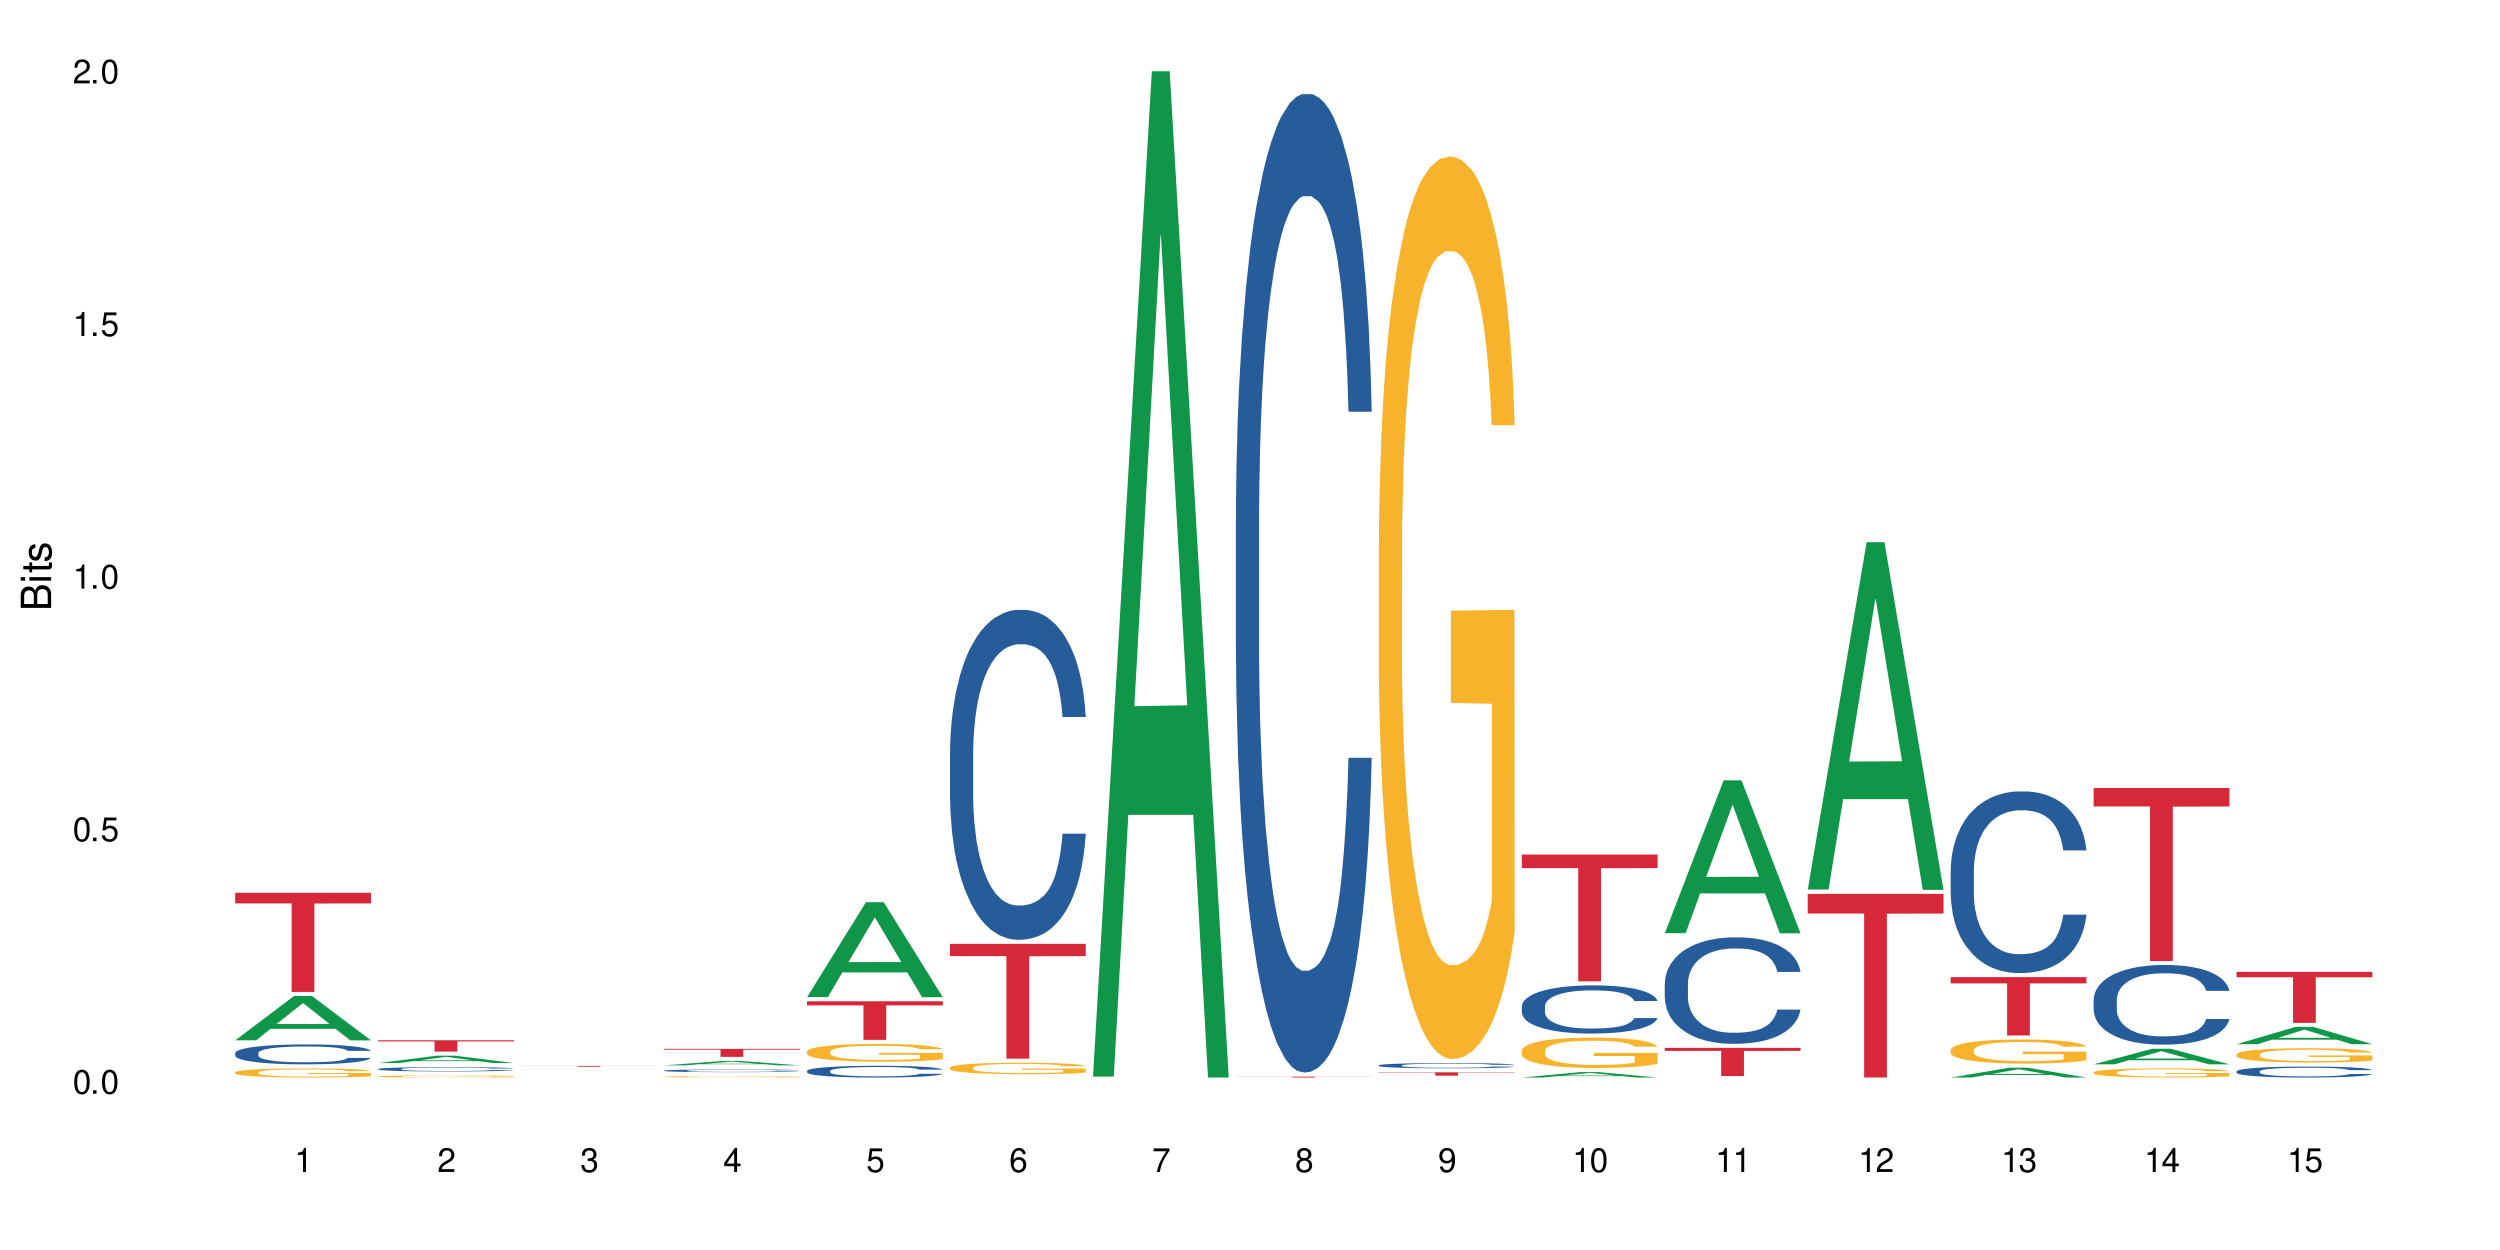 <?xml version="1.0" encoding="UTF-8"?>
<svg xmlns="http://www.w3.org/2000/svg" xmlns:xlink="http://www.w3.org/1999/xlink" width="720" height="360" viewBox="0 0 720 360">
<defs>
<g>
<g id="glyph-0-0">
</g>
<g id="glyph-0-1">
<path d="M 2.641 -6.938 C 2 -6.938 1.422 -6.656 1.078 -6.172 C 0.641 -5.562 0.406 -4.641 0.406 -3.359 C 0.406 -1.016 1.188 0.219 2.641 0.219 C 4.078 0.219 4.859 -1.016 4.859 -3.297 C 4.859 -4.641 4.656 -5.547 4.203 -6.172 C 3.844 -6.656 3.281 -6.938 2.641 -6.938 Z M 2.641 -6.188 C 3.547 -6.188 4 -5.25 4 -3.375 C 4 -1.406 3.562 -0.484 2.625 -0.484 C 1.734 -0.484 1.281 -1.438 1.281 -3.344 C 1.281 -5.25 1.734 -6.188 2.641 -6.188 Z M 2.641 -6.188 "/>
</g>
<g id="glyph-0-2">
<path d="M 1.828 -1 L 0.828 -1 L 0.828 0 L 1.828 0 Z M 1.828 -1 "/>
</g>
<g id="glyph-0-3">
<path d="M 4.562 -6.797 L 1.062 -6.797 L 0.547 -3.094 L 1.328 -3.094 C 1.719 -3.562 2.047 -3.734 2.578 -3.734 C 3.484 -3.734 4.062 -3.109 4.062 -2.094 C 4.062 -1.125 3.484 -0.531 2.578 -0.531 C 1.828 -0.531 1.375 -0.906 1.188 -1.672 L 0.328 -1.672 C 0.453 -1.109 0.547 -0.844 0.75 -0.594 C 1.125 -0.078 1.828 0.219 2.594 0.219 C 3.969 0.219 4.922 -0.781 4.922 -2.219 C 4.922 -3.562 4.031 -4.484 2.719 -4.484 C 2.25 -4.484 1.859 -4.359 1.469 -4.062 L 1.734 -5.969 L 4.562 -5.969 Z M 4.562 -6.797 "/>
</g>
<g id="glyph-0-4">
<path d="M 2.484 -4.938 L 2.484 0 L 3.328 0 L 3.328 -6.938 L 2.766 -6.938 C 2.469 -5.875 2.281 -5.734 0.984 -5.562 L 0.984 -4.938 Z M 2.484 -4.938 "/>
</g>
<g id="glyph-0-5">
<path d="M 4.859 -0.828 L 1.281 -0.828 C 1.359 -1.406 1.672 -1.781 2.5 -2.281 L 3.469 -2.828 C 4.406 -3.344 4.906 -4.062 4.906 -4.906 C 4.906 -5.484 4.672 -6.031 4.266 -6.406 C 3.859 -6.766 3.375 -6.938 2.719 -6.938 C 1.859 -6.938 1.219 -6.625 0.844 -6.031 C 0.609 -5.672 0.5 -5.234 0.484 -4.531 L 1.328 -4.531 C 1.359 -5.016 1.406 -5.281 1.531 -5.516 C 1.75 -5.938 2.188 -6.203 2.703 -6.203 C 3.469 -6.203 4.031 -5.641 4.031 -4.891 C 4.031 -4.344 3.719 -3.859 3.125 -3.516 L 2.234 -3 C 0.812 -2.172 0.406 -1.531 0.328 -0.016 L 4.859 -0.016 Z M 4.859 -0.828 "/>
</g>
<g id="glyph-0-6">
<path d="M 2.125 -3.188 L 2.578 -3.188 C 3.5 -3.188 3.984 -2.766 3.984 -1.922 C 3.984 -1.062 3.469 -0.531 2.594 -0.531 C 1.656 -0.531 1.203 -1 1.156 -2.016 L 0.312 -2.016 C 0.344 -1.453 0.438 -1.094 0.609 -0.781 C 0.953 -0.109 1.625 0.219 2.547 0.219 C 3.953 0.219 4.859 -0.625 4.859 -1.938 C 4.859 -2.828 4.516 -3.297 3.703 -3.594 C 4.344 -3.844 4.656 -4.328 4.656 -5.031 C 4.656 -6.219 3.875 -6.938 2.578 -6.938 C 1.203 -6.938 0.484 -6.172 0.453 -4.703 L 1.297 -4.703 C 1.312 -5.125 1.344 -5.359 1.453 -5.578 C 1.641 -5.969 2.062 -6.203 2.594 -6.203 C 3.344 -6.203 3.797 -5.75 3.797 -5 C 3.797 -4.516 3.609 -4.219 3.25 -4.047 C 3.016 -3.953 2.703 -3.922 2.125 -3.906 Z M 2.125 -3.188 "/>
</g>
<g id="glyph-0-7">
<path d="M 3.141 -1.672 L 3.141 0 L 3.984 0 L 3.984 -1.672 L 4.984 -1.672 L 4.984 -2.438 L 3.984 -2.438 L 3.984 -6.938 L 3.359 -6.938 L 0.266 -2.578 L 0.266 -1.672 Z M 3.141 -2.438 L 1 -2.438 L 3.141 -5.5 Z M 3.141 -2.438 "/>
</g>
<g id="glyph-0-8">
<path d="M 4.781 -5.125 C 4.609 -6.266 3.891 -6.938 2.844 -6.938 C 2.094 -6.938 1.422 -6.578 1.031 -5.953 C 0.594 -5.266 0.406 -4.422 0.406 -3.172 C 0.406 -2 0.578 -1.25 0.984 -0.641 C 1.359 -0.078 1.953 0.219 2.703 0.219 C 3.984 0.219 4.922 -0.75 4.922 -2.094 C 4.922 -3.375 4.062 -4.281 2.844 -4.281 C 2.172 -4.281 1.641 -4.031 1.281 -3.516 C 1.281 -5.234 1.828 -6.188 2.797 -6.188 C 3.391 -6.188 3.797 -5.797 3.938 -5.125 Z M 2.734 -3.531 C 3.547 -3.531 4.062 -2.953 4.062 -2.031 C 4.062 -1.156 3.484 -0.531 2.703 -0.531 C 1.922 -0.531 1.328 -1.188 1.328 -2.078 C 1.328 -2.938 1.906 -3.531 2.734 -3.531 Z M 2.734 -3.531 "/>
</g>
<g id="glyph-0-9">
<path d="M 4.984 -6.797 L 0.438 -6.797 L 0.438 -5.969 L 4.109 -5.969 C 2.5 -3.656 1.828 -2.234 1.328 0 L 2.219 0 C 2.594 -2.172 3.453 -4.047 4.984 -6.094 Z M 4.984 -6.797 "/>
</g>
<g id="glyph-0-10">
<path d="M 3.75 -3.656 C 4.469 -4.094 4.688 -4.438 4.688 -5.078 C 4.688 -6.172 3.844 -6.938 2.641 -6.938 C 1.438 -6.938 0.594 -6.172 0.594 -5.094 C 0.594 -4.438 0.812 -4.094 1.516 -3.656 C 0.734 -3.266 0.359 -2.703 0.359 -1.922 C 0.359 -0.656 1.281 0.219 2.641 0.219 C 3.984 0.219 4.922 -0.656 4.922 -1.922 C 4.922 -2.703 4.531 -3.266 3.75 -3.656 Z M 2.641 -6.188 C 3.359 -6.188 3.812 -5.75 3.812 -5.062 C 3.812 -4.406 3.344 -3.984 2.641 -3.984 C 1.922 -3.984 1.453 -4.406 1.453 -5.078 C 1.453 -5.75 1.922 -6.188 2.641 -6.188 Z M 2.641 -3.266 C 3.484 -3.266 4.062 -2.719 4.062 -1.906 C 4.062 -1.078 3.484 -0.531 2.625 -0.531 C 1.797 -0.531 1.219 -1.094 1.219 -1.906 C 1.219 -2.719 1.781 -3.266 2.641 -3.266 Z M 2.641 -3.266 "/>
</g>
<g id="glyph-0-11">
<path d="M 0.516 -1.578 C 0.672 -0.453 1.406 0.219 2.438 0.219 C 3.188 0.219 3.859 -0.141 4.266 -0.766 C 4.688 -1.453 4.891 -2.297 4.891 -3.547 C 4.891 -4.719 4.703 -5.453 4.312 -6.078 C 3.938 -6.641 3.344 -6.938 2.594 -6.938 C 1.297 -6.938 0.359 -5.969 0.359 -4.625 C 0.359 -3.344 1.234 -2.453 2.453 -2.453 C 3.094 -2.453 3.578 -2.672 4.016 -3.203 C 4 -1.484 3.469 -0.531 2.5 -0.531 C 1.906 -0.531 1.484 -0.906 1.359 -1.578 Z M 2.578 -6.203 C 3.375 -6.203 3.969 -5.531 3.969 -4.641 C 3.969 -3.797 3.391 -3.188 2.547 -3.188 C 1.734 -3.188 1.234 -3.766 1.234 -4.688 C 1.234 -5.562 1.797 -6.203 2.578 -6.203 Z M 2.578 -6.203 "/>
</g>
<g id="glyph-1-0">
</g>
<g id="glyph-1-1">
<path d="M 0 -0.953 L 0 -4.891 C 0 -5.719 -0.234 -6.344 -0.734 -6.797 C -1.188 -7.234 -1.812 -7.469 -2.5 -7.469 C -3.547 -7.469 -4.188 -7 -4.625 -5.875 C -4.984 -6.688 -5.625 -7.094 -6.531 -7.094 C -7.172 -7.094 -7.734 -6.859 -8.141 -6.391 C -8.562 -5.922 -8.75 -5.344 -8.75 -4.5 L -8.75 -0.953 Z M -4.984 -2.062 L -7.766 -2.062 L -7.766 -4.219 C -7.766 -4.844 -7.688 -5.203 -7.453 -5.5 C -7.219 -5.812 -6.859 -5.969 -6.375 -5.969 C -5.891 -5.969 -5.531 -5.812 -5.297 -5.5 C -5.062 -5.203 -4.984 -4.844 -4.984 -4.219 Z M -0.984 -2.062 L -4 -2.062 L -4 -4.781 C -4 -5.766 -3.438 -6.359 -2.484 -6.359 C -1.547 -6.359 -0.984 -5.766 -0.984 -4.781 Z M -0.984 -2.062 "/>
</g>
<g id="glyph-1-2">
<path d="M -6.281 -1.797 L -6.281 -0.797 L 0 -0.797 L 0 -1.797 Z M -8.75 -1.797 L -8.75 -0.797 L -7.484 -0.797 L -7.484 -1.797 Z M -8.75 -1.797 "/>
</g>
<g id="glyph-1-3">
<path d="M -6.281 -3.047 L -6.281 -2.016 L -8.016 -2.016 L -8.016 -1.016 L -6.281 -1.016 L -6.281 -0.172 L -5.469 -0.172 L -5.469 -1.016 L -0.719 -1.016 C -0.078 -1.016 0.281 -1.453 0.281 -2.234 C 0.281 -2.5 0.25 -2.719 0.188 -3.047 L -0.641 -3.047 C -0.609 -2.906 -0.594 -2.766 -0.594 -2.562 C -0.594 -2.141 -0.719 -2.016 -1.156 -2.016 L -5.469 -2.016 L -5.469 -3.047 Z M -6.281 -3.047 "/>
</g>
<g id="glyph-1-4">
<path d="M -4.531 -5.25 C -5.766 -5.25 -6.469 -4.422 -6.469 -2.969 C -6.469 -1.516 -5.719 -0.562 -4.547 -0.562 C -3.562 -0.562 -3.094 -1.062 -2.734 -2.562 L -2.516 -3.484 C -2.344 -4.188 -2.094 -4.469 -1.641 -4.469 C -1.047 -4.469 -0.641 -3.875 -0.641 -3 C -0.641 -2.453 -0.797 -2 -1.062 -1.75 C -1.25 -1.594 -1.422 -1.531 -1.875 -1.469 L -1.875 -0.406 C -0.422 -0.453 0.281 -1.266 0.281 -2.922 C 0.281 -4.5 -0.5 -5.516 -1.719 -5.516 C -2.656 -5.516 -3.172 -4.984 -3.469 -3.734 L -3.703 -2.766 C -3.891 -1.953 -4.156 -1.609 -4.594 -1.609 C -5.188 -1.609 -5.547 -2.125 -5.547 -2.938 C -5.547 -3.75 -5.203 -4.172 -4.531 -4.203 Z M -4.531 -5.25 "/>
</g>
</g>
</defs>
<rect x="-72" y="-36" width="864" height="432" fill="rgb(100%, 100%, 100%)" fill-opacity="1"/>
<path fill-rule="nonzero" fill="rgb(6.275%, 58.824%, 28.235%)" fill-opacity="1" d="M 67.73 299.621 L 67.773 299.609 L 84.695 286.84 L 89.836 286.84 L 106.844 299.633 L 100.867 299.633 L 96.605 296.293 L 77.926 296.293 L 73.75 299.621 L 67.73 299.621 L 79.723 294.914 L 94.895 294.898 L 87.328 288.93 L 87.246 288.918 L 87.16 288.953 L 79.684 294.898 L 79.723 294.914 Z M 67.73 299.621 "/>
<path fill-rule="nonzero" fill="rgb(14.51%, 36.078%, 60%)" fill-opacity="1" d="M 67.73 303.293 L 67.777 303.285 L 67.777 303.16 L 67.922 302.961 L 68.254 302.711 L 68.59 302.539 L 69.449 302.227 L 70.641 301.93 L 71.879 301.699 L 72.785 301.562 L 73.598 301.457 L 75.457 301.266 L 76.652 301.164 L 77.938 301.074 L 79.512 300.984 L 80.656 300.934 L 83.234 300.852 L 85.141 300.812 L 86.621 300.797 L 89.816 300.797 L 91.723 300.816 L 93.105 300.844 L 94.633 300.887 L 95.922 300.934 L 98.164 301.051 L 100.168 301.195 L 101.074 301.281 L 102.504 301.441 L 103.602 301.598 L 104.363 301.734 L 105.223 301.93 L 105.984 302.164 L 106.559 302.434 L 106.844 302.656 L 100.168 302.656 L 99.832 302.449 L 99.449 302.285 L 98.734 302.07 L 98.02 301.918 L 97.02 301.766 L 96.113 301.668 L 94.871 301.566 L 93.773 301.504 L 92.629 301.457 L 91.531 301.426 L 89.434 301.395 L 87 301.395 L 86.094 301.406 L 84.234 301.445 L 83.234 301.484 L 81.801 301.559 L 80.801 301.625 L 79.609 301.73 L 78.797 301.82 L 77.797 301.957 L 77.078 302.074 L 76.27 302.25 L 75.793 302.379 L 75.363 302.527 L 74.98 302.699 L 74.695 302.883 L 74.504 303.078 L 74.41 303.266 L 74.41 304.078 L 74.504 304.266 L 74.742 304.488 L 75.363 304.805 L 76.27 305.086 L 77.32 305.305 L 78.32 305.461 L 78.891 305.535 L 79.656 305.617 L 80.848 305.723 L 82.566 305.828 L 83.566 305.871 L 85.094 305.914 L 86.668 305.934 L 88.766 305.934 L 90.625 305.914 L 91.867 305.887 L 93.156 305.844 L 94.918 305.754 L 96.016 305.672 L 96.969 305.57 L 97.688 305.473 L 98.164 305.387 L 98.879 305.227 L 99.449 305.047 L 99.879 304.863 L 100.168 304.688 L 106.844 304.688 L 106.559 304.895 L 106.129 305.102 L 105.699 305.254 L 105.031 305.434 L 104.27 305.598 L 103.172 305.781 L 102.266 305.902 L 101.074 306.031 L 99.977 306.133 L 98.781 306.223 L 97.02 306.328 L 95.875 306.379 L 94.633 306.426 L 93.156 306.469 L 91.293 306.504 L 89.289 306.527 L 87.43 306.531 L 85.426 306.52 L 83.949 306.5 L 81.992 306.453 L 79.559 306.359 L 77.797 306.258 L 76.414 306.16 L 75.219 306.055 L 73.883 305.914 L 72.168 305.684 L 71.117 305.504 L 70.402 305.355 L 69.59 305.152 L 69.02 304.969 L 68.352 304.676 L 67.875 304.305 L 67.73 304.016 Z M 67.73 303.293 "/>
<path fill-rule="nonzero" fill="rgb(96.863%, 70.196%, 16.863%)" fill-opacity="1" d="M 67.73 308.824 L 67.777 308.82 L 67.777 308.773 L 67.969 308.664 L 68.445 308.516 L 69.066 308.395 L 69.734 308.297 L 70.164 308.246 L 70.879 308.176 L 71.5 308.121 L 73.074 308.012 L 75.078 307.91 L 76.172 307.867 L 77.414 307.828 L 79.18 307.781 L 79.988 307.766 L 82.469 307.727 L 85.285 307.703 L 88.383 307.695 L 89.816 307.695 L 91.77 307.707 L 94.441 307.734 L 95.969 307.758 L 97.16 307.781 L 98.402 307.812 L 99.926 307.859 L 101.359 307.918 L 102.504 307.977 L 103.648 308.047 L 104.602 308.125 L 105.414 308.211 L 106.129 308.312 L 106.559 308.395 L 106.844 308.48 L 100.215 308.48 L 99.832 308.395 L 99.402 308.332 L 98.688 308.25 L 97.973 308.191 L 97.258 308.148 L 95.922 308.086 L 94.777 308.047 L 93.344 308.012 L 91.961 307.992 L 90.387 307.977 L 89.434 307.973 L 86.906 307.973 L 84.617 307.988 L 83.281 308.008 L 82.328 308.027 L 80.992 308.062 L 80.18 308.094 L 79.703 308.113 L 78.273 308.188 L 77.32 308.254 L 76.793 308.301 L 76.125 308.371 L 75.648 308.438 L 75.125 308.531 L 74.84 308.605 L 74.457 308.77 L 74.41 309.203 L 74.551 309.293 L 74.84 309.395 L 75.219 309.48 L 75.793 309.57 L 76.363 309.641 L 77.367 309.734 L 78.227 309.797 L 78.891 309.84 L 80.18 309.902 L 80.703 309.926 L 81.945 309.969 L 83.234 310.004 L 84.809 310.031 L 86 310.047 L 87.906 310.059 L 90.34 310.059 L 93.203 310.043 L 95.016 310.023 L 96.254 310.004 L 97.066 309.988 L 98.066 309.961 L 98.781 309.938 L 99.449 309.91 L 100.262 309.871 L 100.262 309.293 L 88.48 309.293 L 88.48 309.023 L 106.797 309.02 L 106.844 309.961 L 105.844 310.027 L 104.602 310.09 L 103.41 310.137 L 102.168 310.18 L 100.406 310.223 L 98.973 310.254 L 96.781 310.285 L 94.777 310.309 L 92.676 310.324 L 90.816 310.328 L 88.621 310.332 L 86.668 310.328 L 84.57 310.312 L 82.898 310.293 L 81.371 310.27 L 79.848 310.238 L 77.938 310.188 L 76.699 310.148 L 75.41 310.098 L 74.121 310.035 L 72.977 309.973 L 72.215 309.922 L 71.453 309.863 L 70.641 309.789 L 69.879 309.707 L 69.305 309.633 L 68.781 309.551 L 68.398 309.469 L 68.016 309.363 L 67.828 309.273 L 67.73 309.199 Z M 67.73 308.824 "/>
<path fill-rule="nonzero" fill="rgb(83.922%, 15.686%, 22.353%)" fill-opacity="1" d="M 67.73 257.133 L 106.844 257.133 L 106.844 260.188 L 90.543 260.215 L 90.543 285.676 L 83.984 285.676 L 83.984 260.242 L 83.891 260.188 L 67.73 260.188 Z M 67.73 257.133 "/>
<path fill-rule="nonzero" fill="rgb(6.275%, 58.824%, 28.235%)" fill-opacity="1" d="M 108.902 306.164 L 108.945 306.164 L 125.867 304.023 L 131.008 304.023 L 148.016 306.168 L 142.039 306.168 L 137.777 305.605 L 119.098 305.605 L 114.922 306.164 L 108.902 306.164 L 120.895 305.375 L 136.062 305.375 L 128.5 304.371 L 128.418 304.371 L 128.332 304.375 L 120.855 305.375 L 120.895 305.375 Z M 108.902 306.164 "/>
<path fill-rule="nonzero" fill="rgb(14.51%, 36.078%, 60%)" fill-opacity="1" d="M 108.902 307.871 L 108.949 307.871 L 108.949 307.844 L 109.094 307.801 L 109.426 307.746 L 109.762 307.707 L 110.621 307.641 L 111.812 307.574 L 113.051 307.527 L 113.957 307.496 L 114.77 307.473 L 116.629 307.434 L 117.82 307.41 L 119.109 307.391 L 120.684 307.371 L 121.828 307.359 L 124.406 307.344 L 126.312 307.336 L 127.793 307.332 L 130.988 307.332 L 132.895 307.336 L 134.277 307.34 L 135.805 307.352 L 137.094 307.359 L 139.336 307.387 L 141.336 307.418 L 142.242 307.434 L 143.676 307.469 L 144.773 307.504 L 145.535 307.535 L 146.395 307.574 L 147.156 307.625 L 147.73 307.684 L 148.016 307.734 L 141.336 307.734 L 141.004 307.688 L 140.621 307.652 L 139.906 307.605 L 139.191 307.574 L 138.191 307.539 L 137.285 307.52 L 136.043 307.496 L 134.945 307.484 L 133.801 307.473 L 132.703 307.469 L 130.605 307.461 L 127.266 307.461 L 125.406 307.473 L 124.406 307.48 L 122.973 307.496 L 121.973 307.512 L 120.781 307.531 L 119.969 307.551 L 118.969 307.582 L 118.25 307.605 L 117.441 307.645 L 116.965 307.672 L 116.535 307.703 L 116.152 307.742 L 115.867 307.781 L 115.676 307.824 L 115.582 307.863 L 115.582 308.039 L 115.676 308.082 L 115.914 308.129 L 116.535 308.199 L 117.441 308.258 L 118.488 308.305 L 119.492 308.34 L 120.062 308.355 L 120.828 308.375 L 122.02 308.395 L 123.738 308.418 L 124.738 308.43 L 126.266 308.438 L 127.84 308.441 L 129.938 308.441 L 131.797 308.438 L 133.039 308.43 L 134.324 308.422 L 136.09 308.402 L 137.188 308.387 L 138.141 308.363 L 138.859 308.344 L 139.336 308.324 L 140.051 308.289 L 140.621 308.25 L 141.051 308.211 L 141.336 308.172 L 148.016 308.172 L 147.73 308.219 L 147.301 308.262 L 146.871 308.293 L 146.203 308.336 L 145.441 308.371 L 144.344 308.41 L 143.438 308.434 L 142.242 308.465 L 141.148 308.484 L 139.953 308.504 L 138.191 308.527 L 137.043 308.539 L 135.805 308.547 L 134.324 308.559 L 132.465 308.566 L 130.461 308.57 L 126.598 308.57 L 125.121 308.562 L 123.164 308.555 L 120.73 308.535 L 118.969 308.512 L 117.582 308.492 L 116.391 308.469 L 115.055 308.438 L 113.34 308.387 L 112.289 308.348 L 111.574 308.316 L 110.762 308.273 L 110.191 308.234 L 109.523 308.168 L 109.047 308.09 L 108.902 308.027 Z M 108.902 307.871 "/>
<path fill-rule="nonzero" fill="rgb(96.863%, 70.196%, 16.863%)" fill-opacity="1" d="M 108.902 309.992 L 108.949 309.992 L 108.949 309.98 L 109.141 309.953 L 109.617 309.922 L 110.238 309.895 L 110.906 309.871 L 111.336 309.859 L 112.051 309.844 L 112.672 309.832 L 114.246 309.809 L 116.25 309.785 L 117.344 309.773 L 118.586 309.766 L 120.352 309.754 L 121.16 309.75 L 123.641 309.742 L 126.457 309.738 L 129.555 309.734 L 130.988 309.734 L 132.941 309.738 L 135.613 309.742 L 137.141 309.75 L 138.332 309.754 L 139.574 309.762 L 141.098 309.773 L 142.531 309.785 L 143.676 309.797 L 144.82 309.816 L 145.773 309.832 L 146.586 309.852 L 147.301 309.875 L 147.73 309.895 L 148.016 309.914 L 141.387 309.914 L 141.004 309.895 L 140.574 309.879 L 139.859 309.859 L 138.43 309.836 L 137.094 309.824 L 135.949 309.816 L 134.516 309.809 L 133.133 309.801 L 131.559 309.797 L 128.078 309.797 L 125.789 309.801 L 124.453 309.805 L 123.5 309.809 L 122.164 309.82 L 121.352 309.824 L 120.875 309.828 L 119.445 309.848 L 118.488 309.863 L 117.965 309.871 L 117.297 309.887 L 116.82 309.902 L 116.297 309.926 L 116.008 309.941 L 115.629 309.977 L 115.582 310.078 L 115.723 310.098 L 116.008 310.121 L 116.391 310.141 L 116.965 310.16 L 117.535 310.176 L 118.539 310.195 L 119.395 310.211 L 120.062 310.219 L 121.352 310.234 L 121.875 310.238 L 123.117 310.25 L 124.406 310.258 L 125.98 310.266 L 127.172 310.266 L 129.078 310.27 L 131.512 310.27 L 134.375 310.266 L 136.188 310.262 L 137.426 310.258 L 138.238 310.254 L 139.238 310.25 L 139.953 310.242 L 140.621 310.238 L 141.434 310.227 L 141.434 310.098 L 129.652 310.098 L 129.652 310.035 L 147.969 310.035 L 148.016 310.25 L 147.016 310.262 L 145.773 310.277 L 144.582 310.289 L 143.34 310.297 L 141.578 310.309 L 140.145 310.312 L 137.949 310.32 L 135.949 310.328 L 133.848 310.332 L 127.84 310.332 L 125.742 310.328 L 124.07 310.324 L 122.543 310.316 L 121.02 310.312 L 119.109 310.301 L 117.871 310.289 L 115.293 310.266 L 114.148 310.25 L 112.625 310.227 L 111.812 310.211 L 111.051 310.191 L 110.477 310.176 L 109.953 310.156 L 109.57 310.137 L 109.188 310.113 L 108.996 310.094 L 108.902 310.074 Z M 108.902 309.992 "/>
<path fill-rule="nonzero" fill="rgb(83.922%, 15.686%, 22.353%)" fill-opacity="1" d="M 108.902 299.594 L 148.016 299.594 L 148.016 299.945 L 131.715 299.945 L 131.715 302.859 L 125.156 302.859 L 125.156 299.949 L 125.062 299.945 L 108.902 299.945 Z M 108.902 299.594 "/>
<path fill-rule="nonzero" fill="rgb(6.275%, 58.824%, 28.235%)" fill-opacity="1" d="M 150.074 308.398 L 150.117 308.398 L 167.039 308.379 L 172.18 308.379 L 189.188 308.398 L 183.211 308.398 L 178.949 308.395 L 160.27 308.395 L 156.09 308.398 L 150.074 308.398 L 162.066 308.391 L 177.234 308.391 L 169.672 308.383 L 169.504 308.383 L 162.027 308.391 L 162.066 308.391 Z M 150.074 308.398 "/>
<path fill-rule="nonzero" fill="rgb(83.922%, 15.686%, 22.353%)" fill-opacity="1" d="M 150.074 306.977 L 189.188 306.977 L 189.188 307.004 L 172.887 307.004 L 172.887 307.215 L 166.328 307.215 L 166.328 307.004 L 150.074 307.004 Z M 150.074 306.977 "/>
<path fill-rule="nonzero" fill="rgb(6.275%, 58.824%, 28.235%)" fill-opacity="1" d="M 191.246 306.828 L 191.289 306.828 L 208.211 305.547 L 213.352 305.547 L 230.359 306.832 L 224.383 306.832 L 220.121 306.496 L 201.441 306.496 L 197.262 306.828 L 191.246 306.828 L 203.238 306.359 L 218.406 306.355 L 210.844 305.758 L 210.676 305.758 L 203.195 306.355 L 203.238 306.359 Z M 191.246 306.828 "/>
<path fill-rule="nonzero" fill="rgb(14.51%, 36.078%, 60%)" fill-opacity="1" d="M 191.246 308.336 L 191.293 308.336 L 191.293 308.316 L 191.438 308.293 L 191.77 308.258 L 192.105 308.234 L 192.965 308.191 L 194.156 308.148 L 195.395 308.117 L 196.301 308.098 L 197.113 308.086 L 198.973 308.059 L 200.164 308.047 L 201.453 308.031 L 203.027 308.02 L 204.172 308.012 L 206.746 308.004 L 208.656 307.996 L 215.238 307.996 L 216.621 308 L 218.148 308.008 L 219.438 308.012 L 221.676 308.031 L 223.68 308.051 L 224.586 308.062 L 226.02 308.082 L 227.117 308.105 L 227.879 308.125 L 228.738 308.148 L 229.5 308.184 L 230.074 308.219 L 230.359 308.25 L 223.68 308.25 L 223.348 308.223 L 222.965 308.199 L 222.25 308.168 L 221.535 308.148 L 220.531 308.129 L 219.625 308.113 L 218.387 308.102 L 217.289 308.09 L 216.145 308.086 L 215.047 308.082 L 212.949 308.078 L 209.609 308.078 L 207.75 308.082 L 206.746 308.09 L 205.316 308.098 L 204.316 308.109 L 203.121 308.121 L 202.312 308.133 L 201.309 308.152 L 200.594 308.168 L 199.785 308.195 L 199.309 308.211 L 198.879 308.23 L 198.496 308.254 L 198.211 308.281 L 198.02 308.309 L 197.922 308.332 L 197.922 308.445 L 198.02 308.469 L 198.258 308.5 L 198.879 308.543 L 199.785 308.582 L 200.832 308.613 L 201.836 308.633 L 202.406 308.645 L 203.172 308.656 L 204.363 308.668 L 206.082 308.684 L 207.082 308.688 L 208.609 308.695 L 210.184 308.699 L 212.281 308.699 L 214.141 308.695 L 215.383 308.691 L 216.668 308.684 L 218.434 308.672 L 219.531 308.66 L 220.484 308.648 L 221.199 308.633 L 221.676 308.625 L 222.395 308.602 L 222.965 308.578 L 223.395 308.551 L 223.68 308.527 L 230.359 308.527 L 230.074 308.555 L 229.645 308.582 L 229.215 308.605 L 228.547 308.629 L 227.781 308.652 L 226.688 308.676 L 225.781 308.691 L 224.586 308.711 L 223.488 308.727 L 222.297 308.738 L 220.531 308.75 L 219.387 308.758 L 218.148 308.766 L 216.668 308.77 L 214.809 308.777 L 212.805 308.777 L 210.945 308.781 L 208.941 308.777 L 207.465 308.773 L 205.508 308.77 L 203.074 308.754 L 201.309 308.742 L 199.926 308.727 L 198.734 308.715 L 197.398 308.695 L 195.684 308.664 L 194.633 308.641 L 193.918 308.617 L 193.105 308.59 L 192.535 308.566 L 191.867 308.527 L 191.391 308.477 L 191.246 308.434 Z M 191.246 308.336 "/>
<path fill-rule="nonzero" fill="rgb(96.863%, 70.196%, 16.863%)" fill-opacity="1" d="M 191.246 310.109 L 191.293 310.109 L 191.293 310.102 L 191.484 310.086 L 191.961 310.066 L 192.582 310.047 L 193.25 310.031 L 193.68 310.023 L 194.395 310.016 L 195.016 310.008 L 196.59 309.988 L 198.59 309.977 L 199.688 309.969 L 200.93 309.961 L 202.695 309.957 L 203.504 309.953 L 205.984 309.949 L 208.801 309.945 L 211.898 309.941 L 213.332 309.945 L 215.285 309.945 L 217.957 309.949 L 219.484 309.953 L 220.676 309.957 L 221.918 309.961 L 223.441 309.969 L 224.875 309.977 L 226.02 309.984 L 227.164 309.996 L 228.117 310.008 L 228.93 310.02 L 229.645 310.035 L 230.074 310.047 L 230.359 310.059 L 223.73 310.059 L 223.348 310.047 L 222.918 310.035 L 222.203 310.023 L 221.488 310.016 L 220.77 310.012 L 219.438 310 L 218.293 309.996 L 216.859 309.988 L 215.477 309.988 L 213.902 309.984 L 210.422 309.984 L 208.133 309.988 L 206.797 309.988 L 205.84 309.992 L 204.508 309.996 L 203.695 310 L 201.789 310.016 L 200.832 310.027 L 200.309 310.031 L 199.641 310.043 L 199.164 310.051 L 198.641 310.066 L 198.352 310.078 L 197.973 310.102 L 197.922 310.164 L 198.066 310.18 L 198.352 310.195 L 198.734 310.207 L 199.309 310.219 L 199.879 310.23 L 200.883 310.246 L 201.738 310.254 L 202.406 310.258 L 203.695 310.27 L 204.219 310.273 L 205.461 310.277 L 206.746 310.285 L 208.32 310.289 L 209.516 310.289 L 211.422 310.293 L 213.855 310.293 L 216.719 310.289 L 218.531 310.285 L 219.77 310.285 L 220.582 310.281 L 221.582 310.277 L 222.297 310.273 L 222.965 310.27 L 223.777 310.266 L 223.777 310.18 L 211.996 310.18 L 211.996 310.141 L 230.312 310.141 L 230.359 310.277 L 229.355 310.289 L 228.117 310.297 L 226.926 310.305 L 225.684 310.309 L 223.918 310.316 L 222.488 310.32 L 220.293 310.324 L 218.293 310.328 L 216.191 310.332 L 210.184 310.332 L 208.082 310.328 L 206.414 310.328 L 203.359 310.32 L 201.453 310.312 L 200.215 310.305 L 197.637 310.289 L 196.492 310.277 L 195.73 310.273 L 194.965 310.262 L 194.156 310.254 L 193.391 310.242 L 192.82 310.23 L 192.297 310.219 L 191.914 310.207 L 191.531 310.188 L 191.34 310.176 L 191.246 310.164 Z M 191.246 310.109 "/>
<path fill-rule="nonzero" fill="rgb(83.922%, 15.686%, 22.353%)" fill-opacity="1" d="M 191.246 302.082 L 230.359 302.082 L 230.359 302.328 L 214.059 302.332 L 214.059 304.383 L 207.5 304.383 L 207.5 302.336 L 207.402 302.328 L 191.246 302.328 Z M 191.246 302.082 "/>
<path fill-rule="nonzero" fill="rgb(6.275%, 58.824%, 28.235%)" fill-opacity="1" d="M 232.418 287.164 L 232.461 287.141 L 249.383 259.84 L 254.523 259.84 L 271.531 287.191 L 265.555 287.191 L 261.293 280.051 L 242.613 280.051 L 238.434 287.164 L 232.418 287.164 L 244.41 277.098 L 259.578 277.07 L 252.016 264.309 L 251.934 264.281 L 251.848 264.359 L 244.367 277.07 L 244.41 277.098 Z M 232.418 287.164 "/>
<path fill-rule="nonzero" fill="rgb(14.51%, 36.078%, 60%)" fill-opacity="1" d="M 232.418 308.422 L 232.465 308.418 L 232.465 308.344 L 232.609 308.227 L 232.941 308.078 L 233.277 307.977 L 234.133 307.793 L 235.328 307.617 L 236.566 307.48 L 237.473 307.402 L 238.285 307.34 L 240.145 307.227 L 241.336 307.168 L 242.625 307.113 L 244.199 307.062 L 245.344 307.031 L 247.918 306.98 L 249.828 306.961 L 251.305 306.949 L 254.504 306.949 L 256.41 306.961 L 257.793 306.977 L 259.32 307.004 L 260.609 307.031 L 262.848 307.098 L 264.852 307.184 L 265.758 307.234 L 267.191 307.332 L 268.285 307.422 L 269.051 307.504 L 269.91 307.617 L 270.672 307.758 L 271.246 307.914 L 271.531 308.047 L 264.852 308.047 L 264.52 307.926 L 264.137 307.828 L 263.422 307.703 L 262.707 307.613 L 261.703 307.523 L 260.797 307.465 L 259.559 307.406 L 258.461 307.367 L 257.316 307.34 L 256.219 307.32 L 254.121 307.305 L 251.688 307.305 L 250.781 307.309 L 248.922 307.332 L 247.918 307.355 L 246.488 307.398 L 245.488 307.438 L 244.293 307.5 L 243.484 307.555 L 242.48 307.633 L 241.766 307.703 L 240.957 307.809 L 240.48 307.883 L 240.051 307.969 L 239.668 308.074 L 239.383 308.18 L 239.191 308.297 L 239.094 308.406 L 239.094 308.887 L 239.191 308.996 L 239.43 309.125 L 240.051 309.316 L 240.957 309.48 L 242.004 309.609 L 243.008 309.703 L 243.578 309.746 L 244.344 309.793 L 245.535 309.855 L 247.25 309.918 L 248.254 309.941 L 249.781 309.969 L 251.355 309.98 L 253.453 309.98 L 255.312 309.969 L 256.555 309.953 L 257.84 309.926 L 259.605 309.875 L 260.703 309.824 L 261.656 309.766 L 262.371 309.707 L 262.848 309.66 L 263.566 309.562 L 264.137 309.457 L 264.566 309.348 L 264.852 309.246 L 271.531 309.246 L 271.246 309.367 L 270.816 309.488 L 270.387 309.578 L 269.719 309.688 L 268.953 309.781 L 267.859 309.891 L 266.953 309.961 L 265.758 310.039 L 264.66 310.098 L 263.469 310.148 L 261.703 310.211 L 260.559 310.242 L 259.32 310.27 L 257.84 310.297 L 255.98 310.316 L 253.977 310.328 L 252.117 310.332 L 250.113 310.328 L 248.637 310.312 L 246.68 310.285 L 244.246 310.23 L 242.48 310.172 L 241.098 310.113 L 239.906 310.051 L 238.57 309.969 L 236.852 309.832 L 235.805 309.727 L 235.09 309.641 L 234.277 309.52 L 233.707 309.41 L 233.039 309.238 L 232.559 309.02 L 232.418 308.848 Z M 232.418 308.422 "/>
<path fill-rule="nonzero" fill="rgb(96.863%, 70.196%, 16.863%)" fill-opacity="1" d="M 232.418 302.848 L 232.465 302.844 L 232.465 302.75 L 232.656 302.539 L 233.133 302.25 L 233.754 302.008 L 234.422 301.82 L 234.852 301.723 L 235.566 301.582 L 236.188 301.48 L 237.758 301.27 L 239.762 301.07 L 240.859 300.984 L 242.102 300.906 L 243.863 300.816 L 244.676 300.785 L 247.156 300.711 L 249.969 300.664 L 253.07 300.648 L 254.504 300.652 L 256.457 300.672 L 259.129 300.723 L 260.656 300.77 L 261.848 300.816 L 263.086 300.879 L 264.613 300.973 L 266.047 301.086 L 267.191 301.199 L 268.336 301.34 L 269.289 301.488 L 270.098 301.652 L 270.816 301.852 L 271.246 302.016 L 271.531 302.18 L 264.898 302.18 L 264.52 302.016 L 264.09 301.887 L 263.375 301.73 L 262.66 301.621 L 261.941 301.531 L 260.609 301.41 L 259.461 301.332 L 258.031 301.27 L 256.648 301.227 L 255.074 301.199 L 254.121 301.188 L 251.594 301.188 L 249.305 301.223 L 247.969 301.258 L 247.012 301.297 L 245.676 301.367 L 244.867 301.422 L 244.391 301.461 L 242.957 301.605 L 242.004 301.738 L 241.48 301.824 L 240.812 301.969 L 240.336 302.094 L 239.812 302.281 L 239.523 302.422 L 239.145 302.742 L 239.094 303.586 L 239.238 303.766 L 239.523 303.957 L 239.906 304.125 L 240.48 304.305 L 241.051 304.441 L 242.051 304.621 L 242.91 304.746 L 243.578 304.824 L 244.867 304.953 L 245.391 304.992 L 246.633 305.078 L 247.918 305.145 L 249.492 305.199 L 250.688 305.227 L 252.594 305.25 L 255.027 305.25 L 257.887 305.223 L 259.699 305.188 L 260.941 305.148 L 261.754 305.117 L 262.754 305.062 L 263.469 305.016 L 264.137 304.965 L 264.949 304.887 L 264.949 303.766 L 253.168 303.758 L 253.168 303.234 L 271.484 303.23 L 271.531 305.062 L 270.527 305.191 L 269.289 305.312 L 268.098 305.406 L 266.855 305.484 L 265.09 305.574 L 263.66 305.633 L 261.465 305.699 L 259.461 305.738 L 257.363 305.77 L 255.504 305.781 L 253.309 305.785 L 251.355 305.777 L 249.254 305.75 L 247.586 305.711 L 246.059 305.664 L 244.531 305.605 L 242.625 305.504 L 241.387 305.426 L 240.098 305.328 L 238.809 305.211 L 237.664 305.082 L 236.902 304.984 L 236.137 304.871 L 235.328 304.73 L 234.562 304.57 L 233.992 304.426 L 233.465 304.262 L 233.086 304.105 L 232.703 303.895 L 232.512 303.727 L 232.418 303.582 Z M 232.418 302.848 "/>
<path fill-rule="nonzero" fill="rgb(83.922%, 15.686%, 22.353%)" fill-opacity="1" d="M 232.418 288.355 L 271.531 288.355 L 271.531 289.547 L 255.23 289.555 L 255.23 299.484 L 248.672 299.484 L 248.672 289.566 L 248.574 289.547 L 232.418 289.547 Z M 232.418 288.355 "/>
<path fill-rule="nonzero" fill="rgb(14.51%, 36.078%, 60%)" fill-opacity="1" d="M 273.59 217 L 273.637 216.91 L 273.637 214.828 L 273.781 211.527 L 274.113 207.359 L 274.449 204.492 L 275.305 199.371 L 276.5 194.418 L 277.738 190.598 L 278.645 188.34 L 279.457 186.602 L 281.316 183.391 L 282.508 181.738 L 283.797 180.266 L 285.371 178.789 L 286.516 177.918 L 289.09 176.531 L 291 175.922 L 292.477 175.66 L 295.672 175.66 L 297.582 176.008 L 298.965 176.441 L 300.492 177.137 L 301.777 177.918 L 304.02 179.828 L 306.023 182.262 L 306.93 183.652 L 308.363 186.344 L 309.457 188.949 L 310.223 191.207 L 311.082 194.418 L 311.844 198.328 L 312.414 202.758 L 312.703 206.492 L 306.023 206.492 L 305.691 203.016 L 305.309 200.324 L 304.594 196.766 L 303.879 194.246 L 302.875 191.727 L 301.969 190.078 L 300.73 188.426 L 299.633 187.387 L 298.488 186.602 L 297.391 186.082 L 295.293 185.562 L 292.859 185.562 L 291.953 185.734 L 290.094 186.43 L 289.09 187.039 L 287.66 188.254 L 286.66 189.383 L 285.465 191.121 L 284.656 192.594 L 283.652 194.855 L 282.938 196.852 L 282.129 199.719 L 281.648 201.887 L 281.223 204.32 L 280.84 207.184 L 280.555 210.227 L 280.363 213.438 L 280.266 216.566 L 280.266 230.027 L 280.363 233.152 L 280.602 236.801 L 281.223 242.098 L 282.129 246.699 L 283.176 250.348 L 284.18 252.953 L 284.75 254.168 L 285.516 255.559 L 286.707 257.293 L 288.422 259.031 L 289.426 259.727 L 290.953 260.422 L 292.527 260.77 L 294.625 260.77 L 296.484 260.422 L 297.727 259.988 L 299.012 259.293 L 300.777 257.816 L 301.875 256.426 L 302.828 254.777 L 303.543 253.125 L 304.02 251.738 L 304.738 249.043 L 305.309 246.09 L 305.738 243.051 L 306.023 240.098 L 312.703 240.098 L 312.414 243.574 L 311.988 246.961 L 311.559 249.48 L 310.891 252.52 L 310.125 255.211 L 309.027 258.25 L 308.121 260.246 L 306.93 262.418 L 305.832 264.07 L 304.641 265.543 L 302.875 267.281 L 301.73 268.148 L 300.492 268.934 L 299.012 269.625 L 297.152 270.234 L 295.148 270.582 L 293.289 270.668 L 291.285 270.496 L 289.805 270.148 L 287.852 269.367 L 285.418 267.801 L 283.652 266.152 L 282.27 264.504 L 281.078 262.766 L 279.742 260.422 L 278.023 256.602 L 276.977 253.648 L 276.262 251.215 L 275.449 247.828 L 274.875 244.789 L 274.211 239.926 L 273.73 233.758 L 273.59 228.984 Z M 273.59 217 "/>
<path fill-rule="nonzero" fill="rgb(96.863%, 70.196%, 16.863%)" fill-opacity="1" d="M 273.59 307.484 L 273.637 307.48 L 273.637 307.422 L 273.828 307.285 L 274.305 307.098 L 274.926 306.941 L 275.594 306.82 L 276.023 306.758 L 276.738 306.668 L 277.355 306.598 L 278.93 306.465 L 280.934 306.336 L 282.031 306.281 L 283.273 306.23 L 285.035 306.172 L 285.848 306.152 L 288.328 306.102 L 291.141 306.07 L 294.242 306.062 L 295.672 306.066 L 297.629 306.078 L 300.301 306.113 L 301.828 306.141 L 303.02 306.172 L 304.258 306.211 L 305.785 306.273 L 307.215 306.344 L 308.363 306.418 L 309.508 306.508 L 310.461 306.605 L 311.27 306.711 L 311.988 306.84 L 312.414 306.945 L 312.703 307.051 L 306.07 307.051 L 305.691 306.945 L 305.262 306.863 L 304.547 306.762 L 303.832 306.691 L 303.113 306.633 L 301.777 306.555 L 300.633 306.504 L 299.203 306.465 L 297.82 306.438 L 296.246 306.418 L 295.293 306.41 L 292.766 306.41 L 290.473 306.434 L 289.141 306.457 L 288.184 306.48 L 286.848 306.527 L 286.039 306.562 L 285.562 306.586 L 284.129 306.68 L 283.176 306.766 L 282.652 306.824 L 281.984 306.914 L 281.508 306.996 L 280.98 307.117 L 280.695 307.207 L 280.316 307.414 L 280.266 307.961 L 280.41 308.074 L 280.695 308.199 L 281.078 308.309 L 281.648 308.426 L 282.223 308.512 L 283.223 308.629 L 284.082 308.707 L 284.75 308.762 L 286.039 308.844 L 286.562 308.871 L 287.805 308.926 L 289.09 308.965 L 290.664 309.004 L 291.859 309.02 L 293.766 309.035 L 296.199 309.035 L 299.059 309.02 L 300.871 308.992 L 302.113 308.969 L 302.922 308.949 L 303.926 308.914 L 304.641 308.883 L 305.309 308.852 L 306.121 308.801 L 306.121 308.074 L 294.34 308.074 L 294.34 307.734 L 312.656 307.73 L 312.703 308.914 L 311.699 308.996 L 310.461 309.074 L 309.27 309.137 L 308.027 309.188 L 306.262 309.246 L 304.832 309.281 L 302.637 309.324 L 300.633 309.352 L 298.535 309.371 L 296.676 309.379 L 294.48 309.383 L 292.527 309.375 L 290.426 309.355 L 288.758 309.332 L 287.23 309.305 L 285.703 309.262 L 283.797 309.199 L 282.555 309.148 L 281.27 309.086 L 279.98 309.008 L 278.836 308.926 L 278.074 308.863 L 277.309 308.789 L 276.5 308.699 L 275.734 308.598 L 275.164 308.504 L 274.637 308.398 L 274.258 308.297 L 273.875 308.16 L 273.684 308.051 L 273.59 307.957 Z M 273.59 307.484 "/>
<path fill-rule="nonzero" fill="rgb(83.922%, 15.686%, 22.353%)" fill-opacity="1" d="M 273.59 271.832 L 312.703 271.832 L 312.703 275.371 L 296.402 275.402 L 296.402 304.898 L 289.844 304.898 L 289.844 275.434 L 289.746 275.371 L 273.59 275.371 Z M 273.59 271.832 "/>
<path fill-rule="nonzero" fill="rgb(6.275%, 58.824%, 28.235%)" fill-opacity="1" d="M 314.762 310.059 L 314.801 309.789 L 331.727 20.527 L 336.867 20.527 L 353.875 310.332 L 347.898 310.332 L 343.637 234.684 L 324.957 234.684 L 320.777 310.059 L 314.762 310.059 L 326.754 203.391 L 341.922 203.117 L 334.359 67.875 L 334.273 67.602 L 334.191 68.418 L 326.711 203.117 L 326.754 203.391 Z M 314.762 310.059 "/>
<path fill-rule="nonzero" fill="rgb(14.51%, 36.078%, 60%)" fill-opacity="1" d="M 355.934 149.734 L 355.98 149.477 L 355.98 143.297 L 356.125 133.508 L 356.457 121.145 L 356.789 112.645 L 357.648 97.449 L 358.844 82.766 L 360.082 71.434 L 360.988 64.738 L 361.801 59.586 L 363.66 50.059 L 364.852 45.164 L 366.141 40.785 L 367.715 36.406 L 368.859 33.828 L 371.434 29.707 L 373.344 27.906 L 374.82 27.133 L 378.016 27.133 L 379.926 28.164 L 381.309 29.453 L 382.836 31.512 L 384.121 33.828 L 386.363 39.496 L 388.367 46.707 L 389.273 50.828 L 390.703 58.812 L 391.801 66.539 L 392.566 73.238 L 393.422 82.766 L 394.188 94.359 L 394.758 107.492 L 395.047 118.57 L 388.367 118.57 L 388.035 108.266 L 387.652 100.281 L 386.938 89.723 L 386.223 82.254 L 385.219 74.781 L 384.312 69.891 L 383.074 64.996 L 381.977 61.906 L 380.832 59.586 L 379.734 58.043 L 377.637 56.496 L 375.203 56.496 L 374.297 57.012 L 372.438 59.07 L 371.434 60.875 L 370.004 64.48 L 369 67.828 L 367.809 72.98 L 367 77.359 L 365.996 84.055 L 365.281 89.98 L 364.469 98.48 L 363.992 104.918 L 363.562 112.129 L 363.184 120.629 L 362.895 129.645 L 362.707 139.176 L 362.609 148.445 L 362.609 188.371 L 362.707 197.641 L 362.945 208.461 L 363.562 224.172 L 364.469 237.824 L 365.52 248.641 L 366.52 256.367 L 367.094 259.973 L 367.855 264.094 L 369.051 269.246 L 370.766 274.398 L 371.77 276.457 L 373.293 278.52 L 374.867 279.547 L 376.969 279.547 L 378.828 278.52 L 380.066 277.23 L 381.355 275.168 L 383.121 270.789 L 384.219 266.668 L 385.172 261.777 L 385.887 256.883 L 386.363 252.762 L 387.078 244.777 L 387.652 236.02 L 388.082 227.004 L 388.367 218.246 L 395.047 218.246 L 394.758 228.551 L 394.328 238.594 L 393.902 246.066 L 393.234 255.078 L 392.469 263.062 L 391.371 272.078 L 390.465 278.004 L 389.273 284.441 L 388.176 289.336 L 386.984 293.715 L 385.219 298.867 L 384.074 301.441 L 382.836 303.758 L 381.355 305.82 L 379.496 307.621 L 377.492 308.652 L 375.633 308.91 L 373.629 308.395 L 372.148 307.363 L 370.195 305.047 L 367.762 300.41 L 365.996 295.516 L 364.613 290.625 L 363.422 285.473 L 362.086 278.52 L 360.367 267.184 L 359.32 258.426 L 358.602 251.215 L 357.793 241.172 L 357.219 232.156 L 356.551 217.73 L 356.074 199.445 L 355.934 185.277 Z M 355.934 149.734 "/>
<path fill-rule="nonzero" fill="rgb(83.922%, 15.686%, 22.353%)" fill-opacity="1" d="M 355.934 310.074 L 395.047 310.074 L 395.047 310.102 L 378.746 310.102 L 378.746 310.332 L 372.188 310.332 L 372.188 310.102 L 355.934 310.102 Z M 355.934 310.074 "/>
<path fill-rule="nonzero" fill="rgb(14.51%, 36.078%, 60%)" fill-opacity="1" d="M 397.105 306.82 L 397.152 306.82 L 397.152 306.785 L 397.293 306.734 L 397.629 306.668 L 397.961 306.621 L 398.82 306.543 L 400.012 306.465 L 401.254 306.402 L 402.16 306.367 L 402.973 306.34 L 404.832 306.289 L 406.023 306.266 L 407.312 306.242 L 408.887 306.219 L 410.031 306.203 L 412.605 306.18 L 414.516 306.172 L 415.992 306.168 L 419.188 306.168 L 421.098 306.172 L 422.48 306.18 L 424.008 306.191 L 425.293 306.203 L 427.535 306.234 L 429.539 306.273 L 430.445 306.293 L 431.875 306.336 L 432.973 306.379 L 433.738 306.414 L 434.594 306.465 L 435.359 306.527 L 435.93 306.594 L 436.219 306.656 L 429.539 306.656 L 429.207 306.602 L 428.824 306.559 L 428.109 306.5 L 427.395 306.461 L 426.391 306.422 L 425.484 306.395 L 424.246 306.371 L 423.148 306.352 L 422.004 306.34 L 420.906 306.332 L 418.809 306.324 L 416.375 306.324 L 415.469 306.328 L 413.609 306.336 L 412.605 306.348 L 411.176 306.367 L 410.172 306.383 L 408.98 306.41 L 408.172 306.434 L 407.168 306.473 L 406.453 306.504 L 405.641 306.547 L 405.164 306.582 L 404.734 306.621 L 404.355 306.664 L 404.066 306.715 L 403.879 306.766 L 403.781 306.812 L 403.781 307.027 L 403.879 307.074 L 404.117 307.133 L 404.734 307.219 L 405.641 307.289 L 406.691 307.348 L 407.691 307.387 L 408.266 307.406 L 409.027 307.43 L 410.223 307.457 L 411.938 307.484 L 412.941 307.496 L 414.465 307.508 L 416.039 307.512 L 418.141 307.512 L 420 307.508 L 421.238 307.5 L 422.527 307.488 L 424.293 307.465 L 425.391 307.441 L 426.344 307.418 L 427.059 307.391 L 427.535 307.367 L 428.25 307.328 L 428.824 307.281 L 429.254 307.23 L 429.539 307.184 L 436.219 307.184 L 435.93 307.238 L 435.5 307.293 L 435.07 307.332 L 434.406 307.383 L 433.641 307.426 L 432.543 307.473 L 431.637 307.504 L 430.445 307.539 L 429.348 307.562 L 428.156 307.586 L 426.391 307.613 L 425.246 307.629 L 424.008 307.641 L 422.527 307.652 L 420.668 307.66 L 418.664 307.668 L 416.805 307.668 L 414.801 307.664 L 413.32 307.66 L 411.367 307.648 L 408.934 307.621 L 407.168 307.598 L 405.785 307.57 L 404.594 307.543 L 403.258 307.508 L 401.539 307.445 L 400.492 307.398 L 399.773 307.359 L 398.965 307.309 L 398.391 307.258 L 397.723 307.184 L 397.246 307.086 L 397.105 307.012 Z M 397.105 306.82 "/>
<path fill-rule="nonzero" fill="rgb(96.863%, 70.196%, 16.863%)" fill-opacity="1" d="M 397.105 156.398 L 397.152 156.16 L 397.152 151.414 L 397.344 140.73 L 397.82 126.012 L 398.441 113.906 L 399.105 104.41 L 399.535 99.426 L 400.254 92.305 L 400.871 87.082 L 402.445 76.398 L 404.449 66.43 L 405.547 62.156 L 406.785 58.121 L 408.551 53.609 L 409.363 51.949 L 411.844 48.148 L 414.656 45.777 L 417.758 45.062 L 419.188 45.301 L 421.145 46.25 L 423.816 48.863 L 425.34 51.234 L 426.535 53.609 L 427.773 56.695 L 429.301 61.445 L 430.73 67.141 L 431.875 72.84 L 433.02 79.961 L 433.977 87.555 L 434.785 95.863 L 435.5 105.836 L 435.93 114.145 L 436.219 122.453 L 429.586 122.453 L 429.207 114.145 L 428.777 107.734 L 428.059 99.898 L 427.344 94.203 L 426.629 89.691 L 425.293 83.52 L 424.148 79.723 L 422.719 76.398 L 421.336 74.262 L 419.762 72.84 L 418.809 72.363 L 416.277 72.363 L 413.988 74.023 L 412.652 75.926 L 411.699 77.824 L 410.363 81.383 L 409.555 84.234 L 409.078 86.133 L 407.645 93.492 L 406.691 100.137 L 406.168 104.648 L 405.5 111.77 L 405.023 118.18 L 404.496 127.676 L 404.211 134.797 L 403.828 150.938 L 403.781 193.668 L 403.926 202.688 L 404.211 212.422 L 404.594 220.969 L 405.164 229.988 L 405.738 236.875 L 406.738 246.133 L 407.598 252.305 L 408.266 256.34 L 409.555 262.75 L 410.078 264.887 L 411.316 269.156 L 412.605 272.48 L 414.18 275.332 L 415.371 276.754 L 417.281 277.941 L 419.715 277.941 L 422.574 276.516 L 424.387 274.617 L 425.629 272.719 L 426.438 271.059 L 427.441 268.445 L 428.156 266.07 L 428.824 263.461 L 429.633 259.426 L 429.633 202.688 L 417.852 202.453 L 417.852 175.863 L 436.168 175.629 L 436.219 268.445 L 435.215 274.855 L 433.977 281.027 L 432.781 285.773 L 431.543 289.812 L 429.777 294.32 L 428.348 297.172 L 426.152 300.492 L 424.148 302.629 L 422.051 304.055 L 420.191 304.766 L 417.996 305.004 L 416.039 304.527 L 413.941 303.105 L 412.273 301.207 L 410.746 298.832 L 409.219 295.746 L 407.312 290.762 L 406.07 286.727 L 404.785 281.738 L 403.496 275.805 L 402.352 269.395 L 401.586 264.41 L 400.824 258.715 L 400.012 251.59 L 399.25 243.52 L 398.68 236.16 L 398.152 227.852 L 397.773 220.02 L 397.391 209.336 L 397.199 200.789 L 397.105 193.43 Z M 397.105 156.398 "/>
<path fill-rule="nonzero" fill="rgb(83.922%, 15.686%, 22.353%)" fill-opacity="1" d="M 397.105 308.832 L 436.219 308.832 L 436.219 308.938 L 419.914 308.938 L 419.914 309.801 L 413.359 309.801 L 413.359 308.938 L 397.105 308.938 Z M 397.105 308.832 "/>
<path fill-rule="nonzero" fill="rgb(6.275%, 58.824%, 28.235%)" fill-opacity="1" d="M 438.277 310.332 L 438.316 310.328 L 455.242 308.754 L 460.383 308.754 L 477.387 310.332 L 471.414 310.332 L 467.152 309.922 L 448.473 309.922 L 444.293 310.332 L 438.277 310.332 L 450.27 309.75 L 465.438 309.746 L 457.875 309.012 L 457.789 309.008 L 457.707 309.016 L 450.227 309.746 L 450.27 309.75 Z M 438.277 310.332 "/>
<path fill-rule="nonzero" fill="rgb(14.51%, 36.078%, 60%)" fill-opacity="1" d="M 438.277 289.828 L 438.324 289.816 L 438.324 289.512 L 438.465 289.031 L 438.801 288.422 L 439.133 288.004 L 439.992 287.258 L 441.184 286.535 L 442.426 285.977 L 443.332 285.648 L 444.141 285.395 L 446.004 284.926 L 447.195 284.684 L 448.484 284.469 L 450.059 284.254 L 451.203 284.129 L 453.777 283.926 L 455.688 283.836 L 457.164 283.797 L 460.359 283.797 L 462.27 283.848 L 463.652 283.91 L 465.176 284.012 L 466.465 284.129 L 468.707 284.406 L 470.711 284.762 L 471.617 284.965 L 473.047 285.355 L 474.145 285.738 L 474.91 286.066 L 475.766 286.535 L 476.531 287.105 L 477.102 287.75 L 477.387 288.297 L 470.711 288.297 L 470.375 287.789 L 469.996 287.395 L 469.281 286.875 L 468.562 286.508 L 467.562 286.141 L 466.656 285.902 L 465.418 285.66 L 464.32 285.508 L 463.176 285.395 L 462.078 285.32 L 459.977 285.242 L 457.547 285.242 L 456.641 285.27 L 454.781 285.367 L 453.777 285.457 L 452.348 285.637 L 451.344 285.801 L 450.152 286.055 L 449.34 286.27 L 448.34 286.598 L 447.625 286.891 L 446.812 287.309 L 446.336 287.625 L 445.906 287.98 L 445.527 288.398 L 445.238 288.84 L 445.047 289.309 L 444.953 289.766 L 444.953 291.73 L 445.047 292.188 L 445.289 292.719 L 445.906 293.492 L 446.812 294.164 L 447.863 294.695 L 448.863 295.074 L 449.438 295.25 L 450.199 295.453 L 451.395 295.707 L 453.109 295.961 L 454.113 296.062 L 455.637 296.164 L 457.211 296.215 L 459.312 296.215 L 461.172 296.164 L 462.41 296.102 L 463.699 296 L 465.465 295.785 L 466.562 295.582 L 467.516 295.34 L 468.23 295.102 L 468.707 294.898 L 469.422 294.504 L 469.996 294.074 L 470.426 293.629 L 470.711 293.199 L 477.387 293.199 L 477.102 293.707 L 476.672 294.199 L 476.242 294.566 L 475.574 295.012 L 474.812 295.402 L 473.715 295.848 L 472.809 296.141 L 471.617 296.457 L 470.52 296.695 L 469.328 296.91 L 467.562 297.164 L 466.418 297.293 L 465.176 297.406 L 463.699 297.508 L 461.84 297.598 L 459.836 297.645 L 457.977 297.66 L 455.973 297.633 L 454.492 297.582 L 452.539 297.469 L 450.105 297.242 L 448.34 297 L 446.957 296.758 L 445.766 296.508 L 444.43 296.164 L 442.711 295.605 L 441.664 295.176 L 440.945 294.82 L 440.137 294.328 L 439.562 293.883 L 438.895 293.176 L 438.418 292.273 L 438.277 291.578 Z M 438.277 289.828 "/>
<path fill-rule="nonzero" fill="rgb(96.863%, 70.196%, 16.863%)" fill-opacity="1" d="M 438.277 302.578 L 438.324 302.57 L 438.324 302.41 L 438.516 302.051 L 438.992 301.555 L 439.609 301.145 L 440.277 300.824 L 440.707 300.656 L 441.422 300.418 L 442.043 300.238 L 443.617 299.879 L 445.621 299.543 L 446.719 299.398 L 447.957 299.262 L 449.723 299.109 L 450.535 299.055 L 453.016 298.926 L 455.828 298.848 L 458.93 298.824 L 460.359 298.832 L 462.316 298.863 L 464.988 298.949 L 466.512 299.031 L 467.707 299.109 L 468.945 299.215 L 470.473 299.375 L 471.902 299.566 L 473.047 299.758 L 474.191 300 L 475.148 300.258 L 475.957 300.535 L 476.672 300.871 L 477.102 301.152 L 477.387 301.434 L 470.758 301.434 L 470.375 301.152 L 469.949 300.938 L 469.23 300.672 L 468.516 300.48 L 467.801 300.328 L 466.465 300.121 L 465.32 299.992 L 463.891 299.879 L 462.508 299.809 L 460.934 299.758 L 459.977 299.742 L 457.449 299.742 L 455.16 299.801 L 453.824 299.863 L 452.871 299.93 L 451.535 300.047 L 450.727 300.145 L 450.246 300.207 L 448.816 300.457 L 447.863 300.68 L 447.34 300.832 L 446.672 301.074 L 446.195 301.289 L 445.668 301.609 L 445.383 301.848 L 445 302.395 L 444.953 303.836 L 445.098 304.137 L 445.383 304.465 L 445.766 304.754 L 446.336 305.059 L 446.91 305.293 L 447.91 305.602 L 448.77 305.812 L 449.438 305.949 L 450.727 306.164 L 451.25 306.234 L 452.488 306.379 L 453.777 306.492 L 455.352 306.59 L 456.543 306.637 L 458.453 306.676 L 460.883 306.676 L 463.746 306.629 L 465.559 306.562 L 466.801 306.5 L 467.609 306.445 L 468.613 306.355 L 469.328 306.277 L 469.996 306.188 L 470.805 306.051 L 470.805 304.137 L 459.023 304.129 L 459.023 303.234 L 477.34 303.227 L 477.387 306.355 L 476.387 306.57 L 475.148 306.781 L 473.953 306.941 L 472.715 307.078 L 470.949 307.227 L 469.52 307.324 L 467.324 307.438 L 465.32 307.508 L 463.223 307.559 L 461.363 307.582 L 459.168 307.59 L 457.211 307.574 L 455.113 307.523 L 453.445 307.461 L 451.918 307.379 L 450.391 307.277 L 448.484 307.109 L 447.242 306.973 L 445.953 306.805 L 444.668 306.605 L 443.523 306.387 L 442.758 306.219 L 441.996 306.027 L 441.184 305.789 L 440.422 305.516 L 439.848 305.266 L 439.324 304.988 L 438.941 304.723 L 438.562 304.363 L 438.371 304.074 L 438.277 303.828 Z M 438.277 302.578 "/>
<path fill-rule="nonzero" fill="rgb(83.922%, 15.686%, 22.353%)" fill-opacity="1" d="M 438.277 246.105 L 477.387 246.105 L 477.387 250.016 L 461.086 250.051 L 461.086 282.633 L 454.527 282.633 L 454.527 250.082 L 454.434 250.016 L 438.277 250.016 Z M 438.277 246.105 "/>
<path fill-rule="nonzero" fill="rgb(6.275%, 58.824%, 28.235%)" fill-opacity="1" d="M 479.445 268.77 L 479.488 268.727 L 496.414 224.727 L 501.551 224.727 L 518.559 268.809 L 512.586 268.809 L 508.32 257.301 L 489.645 257.301 L 485.465 268.77 L 479.445 268.77 L 491.441 252.543 L 506.609 252.5 L 499.047 231.926 L 498.961 231.887 L 498.879 232.012 L 491.398 252.5 L 491.441 252.543 Z M 479.445 268.77 "/>
<path fill-rule="nonzero" fill="rgb(14.51%, 36.078%, 60%)" fill-opacity="1" d="M 479.445 283.309 L 479.496 283.281 L 479.496 282.609 L 479.637 281.543 L 479.973 280.199 L 480.305 279.277 L 481.164 277.621 L 482.355 276.027 L 483.598 274.793 L 484.504 274.066 L 485.312 273.504 L 487.176 272.469 L 488.367 271.934 L 489.656 271.461 L 491.23 270.984 L 492.375 270.703 L 494.949 270.254 L 496.855 270.059 L 498.336 269.973 L 501.531 269.973 L 503.441 270.086 L 504.824 270.227 L 506.348 270.449 L 507.637 270.703 L 509.879 271.32 L 511.883 272.102 L 512.789 272.551 L 514.219 273.422 L 515.316 274.262 L 516.078 274.988 L 516.938 276.027 L 517.703 277.285 L 518.273 278.715 L 518.559 279.918 L 511.883 279.918 L 511.547 278.801 L 511.168 277.93 L 510.453 276.781 L 509.734 275.969 L 508.734 275.156 L 507.828 274.625 L 506.586 274.094 L 505.492 273.758 L 504.348 273.504 L 503.25 273.336 L 501.148 273.168 L 498.719 273.168 L 497.812 273.223 L 495.949 273.449 L 494.949 273.645 L 493.52 274.035 L 492.516 274.402 L 491.324 274.961 L 490.512 275.438 L 489.512 276.164 L 488.797 276.809 L 487.984 277.734 L 487.508 278.434 L 487.078 279.219 L 486.699 280.145 L 486.41 281.125 L 486.219 282.16 L 486.125 283.168 L 486.125 287.512 L 486.219 288.52 L 486.457 289.699 L 487.078 291.406 L 487.984 292.891 L 489.035 294.066 L 490.035 294.91 L 490.609 295.301 L 491.371 295.75 L 492.562 296.309 L 494.281 296.871 L 495.281 297.094 L 496.809 297.316 L 498.383 297.43 L 500.48 297.43 L 502.344 297.316 L 503.582 297.18 L 504.871 296.953 L 506.637 296.477 L 507.734 296.027 L 508.688 295.496 L 509.402 294.965 L 509.879 294.516 L 510.594 293.648 L 511.168 292.695 L 511.598 291.715 L 511.883 290.762 L 518.559 290.762 L 518.273 291.883 L 517.844 292.977 L 517.414 293.789 L 516.746 294.77 L 515.984 295.637 L 514.887 296.617 L 513.98 297.262 L 512.789 297.961 L 511.691 298.496 L 510.5 298.973 L 508.734 299.531 L 507.59 299.812 L 506.348 300.062 L 504.871 300.289 L 503.012 300.484 L 501.008 300.594 L 499.148 300.625 L 497.145 300.566 L 495.664 300.457 L 493.711 300.203 L 491.277 299.699 L 489.512 299.168 L 488.129 298.633 L 486.938 298.074 L 485.602 297.316 L 483.883 296.086 L 482.832 295.133 L 482.117 294.348 L 481.309 293.254 L 480.734 292.273 L 480.066 290.707 L 479.59 288.719 L 479.445 287.176 Z M 479.445 283.309 "/>
<path fill-rule="nonzero" fill="rgb(83.922%, 15.686%, 22.353%)" fill-opacity="1" d="M 479.445 301.789 L 518.559 301.789 L 518.559 302.656 L 502.258 302.664 L 502.258 309.898 L 495.699 309.898 L 495.699 302.672 L 495.605 302.656 L 479.445 302.656 Z M 479.445 301.789 "/>
<path fill-rule="nonzero" fill="rgb(6.275%, 58.824%, 28.235%)" fill-opacity="1" d="M 520.617 256.18 L 520.66 256.086 L 537.586 156.156 L 542.723 156.156 L 559.73 256.273 L 553.758 256.273 L 549.492 230.141 L 530.816 230.141 L 526.637 256.18 L 520.617 256.18 L 532.613 219.328 L 547.781 219.234 L 540.219 172.516 L 540.133 172.422 L 540.051 172.703 L 532.57 219.234 L 532.613 219.328 Z M 520.617 256.18 "/>
<path fill-rule="nonzero" fill="rgb(83.922%, 15.686%, 22.353%)" fill-opacity="1" d="M 520.617 257.438 L 559.73 257.438 L 559.73 263.102 L 543.43 263.148 L 543.43 310.332 L 536.871 310.332 L 536.871 263.199 L 536.777 263.102 L 520.617 263.102 Z M 520.617 257.438 "/>
<path fill-rule="nonzero" fill="rgb(6.275%, 58.824%, 28.235%)" fill-opacity="1" d="M 561.789 310.328 L 561.832 310.328 L 578.758 307.484 L 583.895 307.484 L 600.902 310.332 L 594.93 310.332 L 590.664 309.59 L 571.988 309.59 L 567.809 310.328 L 561.789 310.328 L 573.785 309.281 L 588.953 309.277 L 581.387 307.949 L 581.305 307.949 L 581.223 307.957 L 573.742 309.277 L 573.785 309.281 Z M 561.789 310.328 "/>
<path fill-rule="nonzero" fill="rgb(14.51%, 36.078%, 60%)" fill-opacity="1" d="M 561.789 250.695 L 561.84 250.648 L 561.84 249.5 L 561.98 247.684 L 562.316 245.387 L 562.648 243.809 L 563.508 240.988 L 564.699 238.262 L 565.941 236.156 L 566.848 234.914 L 567.656 233.957 L 569.516 232.188 L 570.711 231.281 L 571.996 230.469 L 573.57 229.652 L 574.715 229.176 L 577.293 228.41 L 579.199 228.074 L 580.68 227.934 L 583.875 227.934 L 585.781 228.125 L 587.168 228.363 L 588.691 228.746 L 589.98 229.176 L 592.223 230.227 L 594.227 231.566 L 595.133 232.332 L 596.562 233.816 L 597.66 235.25 L 598.422 236.492 L 599.281 238.262 L 600.043 240.414 L 600.617 242.852 L 600.902 244.91 L 594.227 244.91 L 593.891 242.996 L 593.512 241.516 L 592.793 239.555 L 592.078 238.168 L 591.078 236.781 L 590.172 235.871 L 588.93 234.961 L 587.832 234.387 L 586.688 233.957 L 585.594 233.672 L 583.492 233.383 L 581.062 233.383 L 580.156 233.48 L 578.293 233.863 L 577.293 234.195 L 575.863 234.867 L 574.859 235.488 L 573.668 236.445 L 572.855 237.258 L 571.855 238.5 L 571.141 239.602 L 570.328 241.18 L 569.852 242.375 L 569.422 243.715 L 569.039 245.293 L 568.754 246.965 L 568.562 248.734 L 568.469 250.457 L 568.469 257.867 L 568.562 259.59 L 568.801 261.598 L 569.422 264.516 L 570.328 267.051 L 571.379 269.059 L 572.379 270.492 L 572.953 271.164 L 573.715 271.93 L 574.906 272.887 L 576.625 273.84 L 577.625 274.223 L 579.152 274.605 L 580.727 274.797 L 582.824 274.797 L 584.688 274.605 L 585.926 274.367 L 587.215 273.984 L 588.98 273.172 L 590.074 272.406 L 591.031 271.5 L 591.746 270.59 L 592.223 269.824 L 592.938 268.344 L 593.512 266.715 L 593.938 265.043 L 594.227 263.418 L 600.902 263.418 L 600.617 265.328 L 600.188 267.195 L 599.758 268.582 L 599.09 270.254 L 598.328 271.738 L 597.23 273.41 L 596.324 274.512 L 595.133 275.707 L 594.035 276.613 L 592.844 277.43 L 591.078 278.383 L 589.934 278.863 L 588.691 279.293 L 587.215 279.676 L 585.355 280.012 L 583.352 280.203 L 581.488 280.25 L 579.488 280.152 L 578.008 279.961 L 576.051 279.531 L 573.621 278.672 L 571.855 277.762 L 570.473 276.855 L 569.277 275.898 L 567.945 274.605 L 566.227 272.504 L 565.176 270.875 L 564.461 269.539 L 563.652 267.672 L 563.078 266 L 562.41 263.32 L 561.934 259.926 L 561.789 257.297 Z M 561.789 250.695 "/>
<path fill-rule="nonzero" fill="rgb(96.863%, 70.196%, 16.863%)" fill-opacity="1" d="M 561.789 302.352 L 561.84 302.348 L 561.84 302.219 L 562.027 301.934 L 562.504 301.543 L 563.125 301.219 L 563.793 300.965 L 564.223 300.832 L 564.938 300.641 L 565.559 300.5 L 567.133 300.215 L 569.137 299.949 L 570.234 299.836 L 571.473 299.727 L 573.238 299.609 L 574.051 299.562 L 576.531 299.461 L 579.344 299.398 L 582.445 299.379 L 583.875 299.387 L 585.832 299.41 L 588.5 299.48 L 590.027 299.543 L 591.219 299.609 L 592.461 299.691 L 593.988 299.816 L 595.418 299.969 L 596.562 300.121 L 597.707 300.312 L 598.66 300.516 L 599.473 300.734 L 600.188 301.004 L 600.617 301.223 L 600.902 301.445 L 594.273 301.445 L 593.891 301.223 L 593.461 301.055 L 592.746 300.844 L 592.031 300.691 L 591.316 300.57 L 589.98 300.406 L 588.836 300.305 L 587.406 300.215 L 586.02 300.16 L 584.449 300.121 L 583.492 300.109 L 580.965 300.109 L 578.676 300.152 L 577.34 300.203 L 576.387 300.254 L 575.051 300.348 L 574.238 300.426 L 573.762 300.477 L 572.332 300.672 L 571.379 300.852 L 570.852 300.973 L 570.184 301.16 L 569.707 301.332 L 569.184 301.586 L 568.898 301.777 L 568.516 302.207 L 568.469 303.348 L 568.609 303.59 L 568.898 303.848 L 569.277 304.078 L 569.852 304.316 L 570.426 304.5 L 571.426 304.75 L 572.285 304.914 L 572.953 305.023 L 574.238 305.191 L 574.766 305.25 L 576.004 305.363 L 577.293 305.453 L 578.867 305.527 L 580.059 305.566 L 581.969 305.598 L 584.398 305.598 L 587.262 305.562 L 589.074 305.512 L 590.312 305.461 L 591.125 305.414 L 592.125 305.344 L 592.844 305.281 L 593.512 305.211 L 594.32 305.105 L 594.32 303.59 L 582.539 303.582 L 582.539 302.871 L 600.855 302.867 L 600.902 305.344 L 599.902 305.516 L 598.66 305.68 L 597.469 305.809 L 596.23 305.914 L 594.465 306.035 L 593.031 306.113 L 590.84 306.199 L 588.836 306.258 L 586.738 306.297 L 584.875 306.316 L 582.684 306.32 L 580.727 306.309 L 578.629 306.27 L 576.957 306.219 L 575.434 306.156 L 573.906 306.074 L 571.996 305.941 L 570.758 305.832 L 569.469 305.699 L 568.184 305.543 L 567.039 305.371 L 566.273 305.238 L 565.512 305.086 L 564.699 304.895 L 563.938 304.68 L 563.363 304.484 L 562.84 304.262 L 562.457 304.051 L 562.078 303.766 L 561.887 303.539 L 561.789 303.34 Z M 561.789 302.352 "/>
<path fill-rule="nonzero" fill="rgb(83.922%, 15.686%, 22.353%)" fill-opacity="1" d="M 561.789 281.414 L 600.902 281.414 L 600.902 283.211 L 584.602 283.227 L 584.602 298.215 L 578.043 298.215 L 578.043 283.242 L 577.949 283.211 L 561.789 283.211 Z M 561.789 281.414 "/>
<path fill-rule="nonzero" fill="rgb(6.275%, 58.824%, 28.235%)" fill-opacity="1" d="M 602.961 306.523 L 603.004 306.52 L 619.926 302.027 L 625.066 302.027 L 642.074 306.527 L 636.098 306.527 L 631.836 305.352 L 613.156 305.352 L 608.98 306.523 L 602.961 306.523 L 614.953 304.867 L 630.125 304.863 L 622.559 302.762 L 622.477 302.758 L 622.395 302.77 L 614.914 304.863 L 614.953 304.867 Z M 602.961 306.523 "/>
<path fill-rule="nonzero" fill="rgb(14.51%, 36.078%, 60%)" fill-opacity="1" d="M 602.961 287.906 L 603.008 287.887 L 603.008 287.383 L 603.152 286.586 L 603.488 285.578 L 603.82 284.887 L 604.68 283.648 L 605.871 282.453 L 607.113 281.531 L 608.02 280.988 L 608.828 280.566 L 610.688 279.793 L 611.883 279.395 L 613.168 279.039 L 614.742 278.68 L 615.887 278.473 L 618.465 278.137 L 620.371 277.988 L 621.852 277.926 L 625.047 277.926 L 626.953 278.012 L 628.336 278.117 L 629.863 278.281 L 631.152 278.473 L 633.395 278.934 L 635.398 279.52 L 636.305 279.855 L 637.734 280.504 L 638.832 281.133 L 639.594 281.68 L 640.453 282.453 L 641.215 283.398 L 641.789 284.469 L 642.074 285.367 L 635.398 285.367 L 635.062 284.531 L 634.684 283.879 L 633.965 283.02 L 633.25 282.414 L 632.25 281.805 L 631.344 281.406 L 630.102 281.008 L 629.004 280.758 L 627.859 280.566 L 626.766 280.441 L 624.664 280.316 L 622.23 280.316 L 621.324 280.359 L 619.465 280.527 L 618.465 280.672 L 617.031 280.965 L 616.031 281.238 L 614.84 281.66 L 614.027 282.016 L 613.027 282.559 L 612.312 283.043 L 611.5 283.734 L 611.023 284.258 L 610.594 284.844 L 610.211 285.535 L 609.926 286.27 L 609.734 287.047 L 609.641 287.801 L 609.641 291.051 L 609.734 291.805 L 609.973 292.688 L 610.594 293.965 L 611.5 295.074 L 612.551 295.957 L 613.551 296.586 L 614.125 296.879 L 614.887 297.215 L 616.078 297.633 L 617.797 298.051 L 618.797 298.219 L 620.324 298.387 L 621.898 298.473 L 623.996 298.473 L 625.855 298.387 L 627.098 298.285 L 628.387 298.117 L 630.148 297.758 L 631.246 297.422 L 632.203 297.023 L 632.918 296.629 L 633.395 296.293 L 634.109 295.641 L 634.684 294.93 L 635.109 294.195 L 635.398 293.48 L 642.074 293.48 L 641.789 294.32 L 641.359 295.137 L 640.93 295.746 L 640.262 296.48 L 639.5 297.129 L 638.402 297.863 L 637.496 298.348 L 636.305 298.871 L 635.207 299.27 L 634.016 299.625 L 632.25 300.043 L 631.105 300.254 L 629.863 300.441 L 628.387 300.609 L 626.523 300.758 L 624.523 300.84 L 622.66 300.863 L 620.66 300.82 L 619.18 300.734 L 617.223 300.547 L 614.793 300.172 L 613.027 299.773 L 611.645 299.375 L 610.449 298.953 L 609.113 298.387 L 607.398 297.465 L 606.348 296.754 L 605.633 296.164 L 604.82 295.348 L 604.25 294.613 L 603.582 293.441 L 603.105 291.953 L 602.961 290.801 Z M 602.961 287.906 "/>
<path fill-rule="nonzero" fill="rgb(96.863%, 70.196%, 16.863%)" fill-opacity="1" d="M 602.961 308.824 L 603.008 308.82 L 603.008 308.773 L 603.199 308.664 L 603.676 308.516 L 604.297 308.391 L 604.965 308.293 L 605.395 308.242 L 606.109 308.172 L 606.73 308.117 L 608.305 308.008 L 610.309 307.91 L 611.406 307.863 L 612.645 307.824 L 614.41 307.777 L 615.219 307.762 L 617.699 307.723 L 620.516 307.699 L 623.617 307.691 L 625.047 307.695 L 627.004 307.703 L 629.672 307.73 L 631.199 307.754 L 632.391 307.777 L 633.633 307.809 L 635.16 307.859 L 636.59 307.914 L 637.734 307.973 L 638.879 308.047 L 639.832 308.121 L 640.645 308.207 L 641.359 308.309 L 641.789 308.395 L 642.074 308.477 L 635.445 308.477 L 635.062 308.395 L 634.633 308.328 L 633.918 308.25 L 633.203 308.191 L 632.488 308.145 L 631.152 308.082 L 630.008 308.043 L 628.578 308.008 L 627.191 307.988 L 625.617 307.973 L 624.664 307.969 L 622.137 307.969 L 619.848 307.984 L 618.512 308.004 L 617.559 308.023 L 616.223 308.059 L 615.41 308.09 L 614.934 308.109 L 613.504 308.184 L 612.551 308.25 L 612.023 308.297 L 611.355 308.367 L 610.879 308.434 L 610.355 308.531 L 610.07 308.602 L 609.688 308.766 L 609.641 309.199 L 609.781 309.293 L 610.07 309.391 L 610.449 309.48 L 611.023 309.57 L 611.594 309.641 L 612.598 309.734 L 613.457 309.797 L 614.125 309.84 L 615.41 309.902 L 615.938 309.926 L 617.176 309.969 L 618.465 310.004 L 620.039 310.031 L 621.23 310.047 L 623.137 310.059 L 625.57 310.059 L 628.434 310.043 L 630.246 310.023 L 631.484 310.004 L 632.297 309.988 L 633.297 309.961 L 634.016 309.938 L 634.684 309.91 L 635.492 309.871 L 635.492 309.293 L 623.711 309.289 L 623.711 309.02 L 642.027 309.02 L 642.074 309.961 L 641.074 310.027 L 639.832 310.09 L 638.641 310.137 L 637.402 310.18 L 635.637 310.223 L 634.203 310.254 L 632.012 310.285 L 630.008 310.309 L 627.91 310.324 L 626.047 310.328 L 623.855 310.332 L 621.898 310.328 L 619.801 310.312 L 618.129 310.293 L 616.605 310.27 L 615.078 310.238 L 613.168 310.188 L 611.93 310.148 L 610.641 310.098 L 609.355 310.035 L 608.207 309.969 L 607.445 309.922 L 606.684 309.863 L 605.871 309.789 L 605.109 309.707 L 604.535 309.633 L 604.012 309.547 L 603.629 309.469 L 603.25 309.359 L 603.059 309.273 L 602.961 309.199 Z M 602.961 308.824 "/>
<path fill-rule="nonzero" fill="rgb(83.922%, 15.686%, 22.353%)" fill-opacity="1" d="M 602.961 226.938 L 642.074 226.938 L 642.074 232.27 L 625.773 232.316 L 625.773 276.762 L 619.215 276.762 L 619.215 232.363 L 619.121 232.27 L 602.961 232.27 Z M 602.961 226.938 "/>
<path fill-rule="nonzero" fill="rgb(6.275%, 58.824%, 28.235%)" fill-opacity="1" d="M 644.133 300.73 L 644.176 300.723 L 661.098 295.742 L 666.238 295.742 L 683.246 300.734 L 677.27 300.734 L 673.008 299.43 L 654.328 299.43 L 650.152 300.73 L 644.133 300.73 L 656.125 298.891 L 671.297 298.887 L 663.73 296.559 L 663.648 296.551 L 663.566 296.566 L 656.086 298.887 L 656.125 298.891 Z M 644.133 300.73 "/>
<path fill-rule="nonzero" fill="rgb(14.51%, 36.078%, 60%)" fill-opacity="1" d="M 644.133 308.547 L 644.18 308.543 L 644.18 308.473 L 644.324 308.363 L 644.66 308.227 L 644.992 308.129 L 645.852 307.961 L 647.043 307.797 L 648.285 307.668 L 649.191 307.594 L 650 307.535 L 651.859 307.43 L 653.055 307.371 L 654.34 307.324 L 655.914 307.273 L 657.059 307.246 L 659.637 307.199 L 661.543 307.18 L 663.023 307.172 L 666.219 307.172 L 668.125 307.184 L 669.508 307.195 L 671.035 307.219 L 672.324 307.246 L 674.566 307.309 L 676.57 307.391 L 677.477 307.438 L 678.906 307.527 L 680.004 307.613 L 680.766 307.688 L 681.625 307.797 L 682.387 307.926 L 682.961 308.074 L 683.246 308.195 L 676.57 308.195 L 676.234 308.082 L 675.852 307.992 L 675.137 307.871 L 674.422 307.789 L 673.422 307.707 L 672.516 307.652 L 671.273 307.594 L 670.176 307.562 L 669.031 307.535 L 667.934 307.516 L 665.836 307.5 L 663.402 307.5 L 662.496 307.508 L 660.637 307.527 L 659.637 307.551 L 658.203 307.59 L 657.203 307.629 L 656.012 307.684 L 655.199 307.734 L 654.199 307.809 L 653.484 307.875 L 652.672 307.973 L 652.195 308.043 L 651.766 308.125 L 651.383 308.219 L 651.098 308.32 L 650.906 308.43 L 650.812 308.531 L 650.812 308.98 L 650.906 309.082 L 651.145 309.207 L 651.766 309.383 L 652.672 309.535 L 653.723 309.656 L 654.723 309.742 L 655.297 309.785 L 656.059 309.828 L 657.25 309.887 L 658.969 309.945 L 659.969 309.969 L 661.496 309.992 L 663.07 310.004 L 665.168 310.004 L 667.027 309.992 L 668.27 309.977 L 669.559 309.953 L 671.32 309.906 L 672.418 309.859 L 673.371 309.805 L 674.09 309.75 L 674.566 309.703 L 675.281 309.613 L 675.852 309.516 L 676.281 309.414 L 676.57 309.316 L 683.246 309.316 L 682.961 309.43 L 682.531 309.543 L 682.102 309.629 L 681.434 309.727 L 680.672 309.816 L 679.574 309.918 L 678.668 309.984 L 677.477 310.059 L 676.379 310.113 L 675.184 310.16 L 673.422 310.219 L 672.277 310.25 L 671.035 310.273 L 669.559 310.297 L 667.695 310.316 L 665.695 310.328 L 663.832 310.332 L 661.828 310.328 L 660.352 310.316 L 658.395 310.289 L 655.965 310.238 L 654.199 310.184 L 652.816 310.129 L 651.621 310.07 L 650.285 309.992 L 648.57 309.863 L 647.52 309.766 L 646.805 309.684 L 645.992 309.574 L 645.422 309.473 L 644.754 309.309 L 644.277 309.105 L 644.133 308.945 Z M 644.133 308.547 "/>
<path fill-rule="nonzero" fill="rgb(96.863%, 70.196%, 16.863%)" fill-opacity="1" d="M 644.133 303.656 L 644.18 303.652 L 644.18 303.578 L 644.371 303.41 L 644.848 303.176 L 645.469 302.984 L 646.137 302.836 L 646.566 302.758 L 647.281 302.645 L 647.902 302.562 L 649.477 302.395 L 651.48 302.234 L 652.578 302.168 L 653.816 302.105 L 655.582 302.031 L 656.391 302.008 L 658.871 301.945 L 661.688 301.91 L 664.789 301.898 L 666.219 301.902 L 668.172 301.918 L 670.844 301.957 L 672.371 301.996 L 673.562 302.031 L 674.805 302.082 L 676.332 302.156 L 677.762 302.246 L 678.906 302.336 L 680.051 302.449 L 681.004 302.57 L 681.816 302.699 L 682.531 302.859 L 682.961 302.988 L 683.246 303.121 L 676.617 303.121 L 676.234 302.988 L 675.805 302.887 L 675.09 302.766 L 674.375 302.676 L 673.66 302.602 L 672.324 302.504 L 671.18 302.445 L 669.746 302.395 L 668.363 302.359 L 666.789 302.336 L 665.836 302.328 L 663.309 302.328 L 661.02 302.355 L 659.684 302.387 L 658.73 302.414 L 657.395 302.473 L 656.582 302.516 L 656.105 302.547 L 654.676 302.664 L 653.723 302.77 L 653.195 302.84 L 652.527 302.953 L 652.051 303.055 L 651.527 303.203 L 651.242 303.316 L 650.859 303.57 L 650.812 304.246 L 650.953 304.391 L 651.242 304.543 L 651.621 304.68 L 652.195 304.82 L 652.766 304.93 L 653.77 305.078 L 654.629 305.172 L 655.297 305.238 L 656.582 305.34 L 657.109 305.371 L 658.348 305.441 L 659.637 305.492 L 661.211 305.539 L 662.402 305.559 L 664.309 305.578 L 666.742 305.578 L 669.605 305.555 L 671.418 305.527 L 672.656 305.496 L 673.469 305.469 L 674.469 305.43 L 675.184 305.391 L 675.852 305.352 L 676.664 305.285 L 676.664 304.391 L 664.883 304.387 L 664.883 303.965 L 683.199 303.961 L 683.246 305.43 L 682.246 305.531 L 681.004 305.629 L 679.812 305.703 L 678.57 305.766 L 676.809 305.84 L 675.375 305.883 L 673.184 305.934 L 671.18 305.969 L 669.082 305.992 L 667.219 306.004 L 665.027 306.008 L 663.07 306 L 660.973 305.977 L 659.301 305.945 L 657.777 305.91 L 656.25 305.859 L 654.34 305.781 L 653.102 305.719 L 651.812 305.641 L 650.523 305.547 L 649.379 305.445 L 648.617 305.363 L 647.855 305.273 L 647.043 305.164 L 646.281 305.035 L 645.707 304.918 L 645.184 304.789 L 644.801 304.664 L 644.418 304.496 L 644.23 304.359 L 644.133 304.242 Z M 644.133 303.656 "/>
<path fill-rule="nonzero" fill="rgb(83.922%, 15.686%, 22.353%)" fill-opacity="1" d="M 644.133 279.891 L 683.246 279.891 L 683.246 281.461 L 666.945 281.477 L 666.945 294.578 L 660.387 294.578 L 660.387 281.492 L 660.293 281.461 L 644.133 281.461 Z M 644.133 279.891 "/>
<g fill="rgb(0%, 0%, 0%)" fill-opacity="1">
<use xlink:href="#glyph-0-1" x="20.965" y="314.993"/>
<use xlink:href="#glyph-0-2" x="25.965" y="314.993"/>
<use xlink:href="#glyph-0-1" x="28.965" y="314.993"/>
</g>
<g fill="rgb(0%, 0%, 0%)" fill-opacity="1">
<use xlink:href="#glyph-0-1" x="20.965" y="242.251"/>
<use xlink:href="#glyph-0-2" x="25.965" y="242.251"/>
<use xlink:href="#glyph-0-3" x="28.965" y="242.251"/>
</g>
<g fill="rgb(0%, 0%, 0%)" fill-opacity="1">
<use xlink:href="#glyph-0-4" x="20.965" y="169.509"/>
<use xlink:href="#glyph-0-2" x="25.965" y="169.509"/>
<use xlink:href="#glyph-0-1" x="28.965" y="169.509"/>
</g>
<g fill="rgb(0%, 0%, 0%)" fill-opacity="1">
<use xlink:href="#glyph-0-4" x="20.965" y="96.767"/>
<use xlink:href="#glyph-0-2" x="25.965" y="96.767"/>
<use xlink:href="#glyph-0-3" x="28.965" y="96.767"/>
</g>
<g fill="rgb(0%, 0%, 0%)" fill-opacity="1">
<use xlink:href="#glyph-0-5" x="20.965" y="24.024"/>
<use xlink:href="#glyph-0-2" x="25.965" y="24.024"/>
<use xlink:href="#glyph-0-1" x="28.965" y="24.024"/>
</g>
<g fill="rgb(0%, 0%, 0%)" fill-opacity="1">
<use xlink:href="#glyph-0-4" x="84.789" y="337.532"/>
</g>
<g fill="rgb(0%, 0%, 0%)" fill-opacity="1">
<use xlink:href="#glyph-0-5" x="125.961" y="337.532"/>
</g>
<g fill="rgb(0%, 0%, 0%)" fill-opacity="1">
<use xlink:href="#glyph-0-6" x="167.129" y="337.532"/>
</g>
<g fill="rgb(0%, 0%, 0%)" fill-opacity="1">
<use xlink:href="#glyph-0-7" x="208.301" y="337.532"/>
</g>
<g fill="rgb(0%, 0%, 0%)" fill-opacity="1">
<use xlink:href="#glyph-0-3" x="249.473" y="337.532"/>
</g>
<g fill="rgb(0%, 0%, 0%)" fill-opacity="1">
<use xlink:href="#glyph-0-8" x="290.645" y="337.532"/>
</g>
<g fill="rgb(0%, 0%, 0%)" fill-opacity="1">
<use xlink:href="#glyph-0-9" x="331.816" y="337.532"/>
</g>
<g fill="rgb(0%, 0%, 0%)" fill-opacity="1">
<use xlink:href="#glyph-0-10" x="372.988" y="337.532"/>
</g>
<g fill="rgb(0%, 0%, 0%)" fill-opacity="1">
<use xlink:href="#glyph-0-11" x="414.16" y="337.532"/>
</g>
<g fill="rgb(0%, 0%, 0%)" fill-opacity="1">
<use xlink:href="#glyph-0-4" x="452.832" y="337.532"/>
<use xlink:href="#glyph-0-1" x="457.832" y="337.532"/>
</g>
<g fill="rgb(0%, 0%, 0%)" fill-opacity="1">
<use xlink:href="#glyph-0-4" x="494.004" y="337.532"/>
<use xlink:href="#glyph-0-4" x="499.004" y="337.532"/>
</g>
<g fill="rgb(0%, 0%, 0%)" fill-opacity="1">
<use xlink:href="#glyph-0-4" x="535.176" y="337.532"/>
<use xlink:href="#glyph-0-5" x="540.176" y="337.532"/>
</g>
<g fill="rgb(0%, 0%, 0%)" fill-opacity="1">
<use xlink:href="#glyph-0-4" x="576.348" y="337.532"/>
<use xlink:href="#glyph-0-6" x="581.348" y="337.532"/>
</g>
<g fill="rgb(0%, 0%, 0%)" fill-opacity="1">
<use xlink:href="#glyph-0-4" x="617.52" y="337.532"/>
<use xlink:href="#glyph-0-7" x="622.52" y="337.532"/>
</g>
<g fill="rgb(0%, 0%, 0%)" fill-opacity="1">
<use xlink:href="#glyph-0-4" x="658.691" y="337.532"/>
<use xlink:href="#glyph-0-3" x="663.691" y="337.532"/>
</g>
<g fill="rgb(0%, 0%, 0%)" fill-opacity="1">
<use xlink:href="#glyph-1-1" x="14.725" y="176.012"/>
<use xlink:href="#glyph-1-2" x="14.725" y="168.012"/>
<use xlink:href="#glyph-1-3" x="14.725" y="165.012"/>
<use xlink:href="#glyph-1-4" x="14.725" y="162.012"/>
</g>
</svg>
